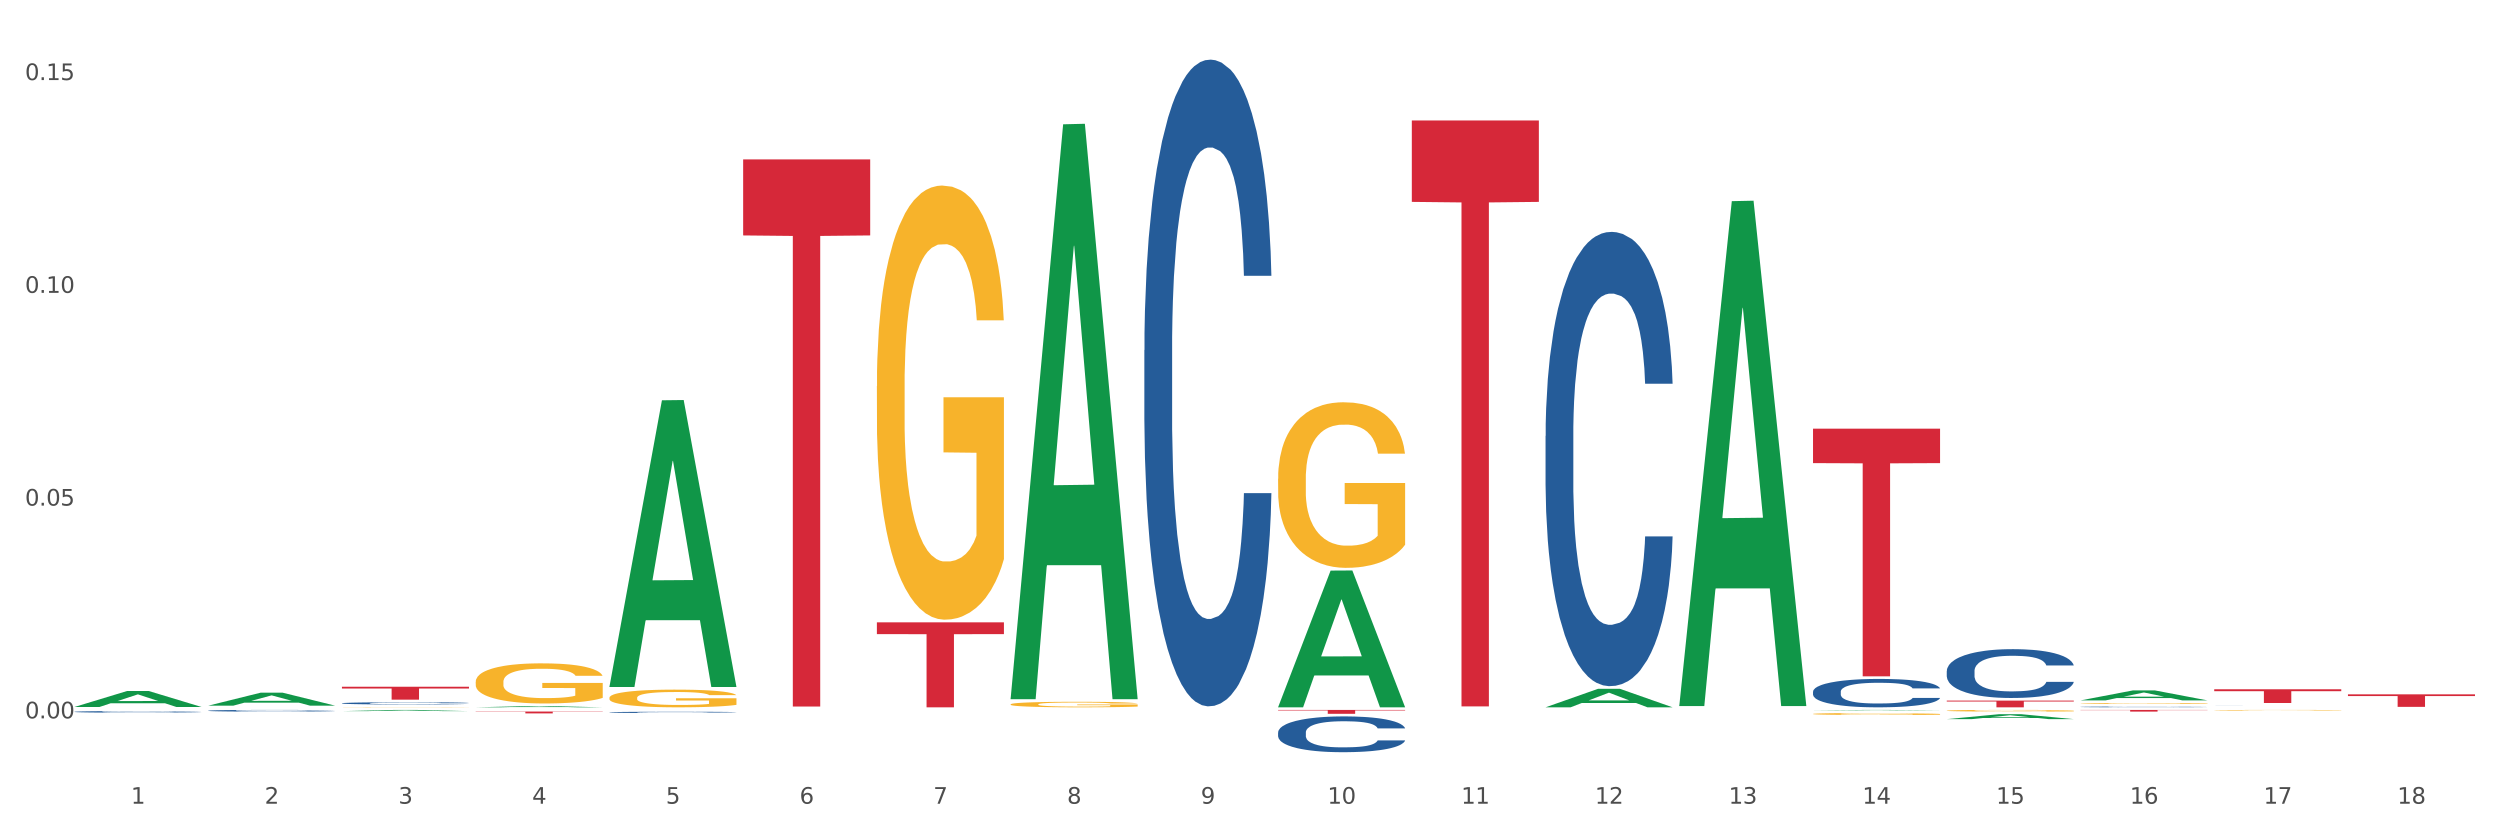<?xml version="1.0" encoding="utf-8" standalone="no"?>
<!DOCTYPE svg PUBLIC "-//W3C//DTD SVG 1.1//EN"
  "http://www.w3.org/Graphics/SVG/1.1/DTD/svg11.dtd">
<svg xmlns:xlink="http://www.w3.org/1999/xlink" width="1080pt" height="360pt" viewBox="0 0 1080 360" xmlns="http://www.w3.org/2000/svg" version="1.1">
 <rect x="0" y="0" width="1080" height="360" fill="#333333" stroke="none"/>
 <defs>
  <style type="text/css">*{stroke-linejoin: round; stroke-linecap: butt}</style>
 </defs>
 <g id="figure_1">
  <g id="patch_1">
   <path d="M 0 360 
L 1080 360 
L 1080 0 
L 0 0 
z
" style="fill: #ffffff; stroke: #ffffff; stroke-linejoin: miter"/>
  </g>
  <g id="axes_1">
   <g id="matplotlib.axis_1">
    <g id="xtick_1">
     <g id="text_1">
      <!-- 1 -->
      <g style="fill: #4d4d4d" transform="translate(56.563 347.204) scale(0.096 -0.096)">
       <defs>
        <path id="DejaVuSans-31" d="M 794 531 
L 1825 531 
L 1825 4091 
L 703 3866 
L 703 4441 
L 1819 4666 
L 2450 4666 
L 2450 531 
L 3481 531 
L 3481 0 
L 794 0 
L 794 531 
z
" transform="scale(0.016)"/>
       </defs>
       <use xlink:href="#DejaVuSans-31"/>
      </g>
     </g>
    </g>
    <g id="xtick_2">
     <g id="text_2">
      <!-- 2 -->
      <g style="fill: #4d4d4d" transform="translate(114.336 347.204) scale(0.096 -0.096)">
       <defs>
        <path id="DejaVuSans-32" d="M 1228 531 
L 3431 531 
L 3431 0 
L 469 0 
L 469 531 
Q 828 903 1448 1529 
Q 2069 2156 2228 2338 
Q 2531 2678 2651 2914 
Q 2772 3150 2772 3378 
Q 2772 3750 2511 3984 
Q 2250 4219 1831 4219 
Q 1534 4219 1204 4116 
Q 875 4013 500 3803 
L 500 4441 
Q 881 4594 1212 4672 
Q 1544 4750 1819 4750 
Q 2544 4750 2975 4387 
Q 3406 4025 3406 3419 
Q 3406 3131 3298 2873 
Q 3191 2616 2906 2266 
Q 2828 2175 2409 1742 
Q 1991 1309 1228 531 
z
" transform="scale(0.016)"/>
       </defs>
       <use xlink:href="#DejaVuSans-32"/>
      </g>
     </g>
    </g>
    <g id="xtick_3">
     <g id="text_3">
      <!-- 3 -->
      <g style="fill: #4d4d4d" transform="translate(172.109 347.204) scale(0.096 -0.096)">
       <defs>
        <path id="DejaVuSans-33" d="M 2597 2516 
Q 3050 2419 3304 2112 
Q 3559 1806 3559 1356 
Q 3559 666 3084 287 
Q 2609 -91 1734 -91 
Q 1441 -91 1130 -33 
Q 819 25 488 141 
L 488 750 
Q 750 597 1062 519 
Q 1375 441 1716 441 
Q 2309 441 2620 675 
Q 2931 909 2931 1356 
Q 2931 1769 2642 2001 
Q 2353 2234 1838 2234 
L 1294 2234 
L 1294 2753 
L 1863 2753 
Q 2328 2753 2575 2939 
Q 2822 3125 2822 3475 
Q 2822 3834 2567 4026 
Q 2313 4219 1838 4219 
Q 1578 4219 1281 4162 
Q 984 4106 628 3988 
L 628 4550 
Q 988 4650 1302 4700 
Q 1616 4750 1894 4750 
Q 2613 4750 3031 4423 
Q 3450 4097 3450 3541 
Q 3450 3153 3228 2886 
Q 3006 2619 2597 2516 
z
" transform="scale(0.016)"/>
       </defs>
       <use xlink:href="#DejaVuSans-33"/>
      </g>
     </g>
    </g>
    <g id="xtick_4">
     <g id="text_4">
      <!-- 4 -->
      <g style="fill: #4d4d4d" transform="translate(229.882 347.204) scale(0.096 -0.096)">
       <defs>
        <path id="DejaVuSans-34" d="M 2419 4116 
L 825 1625 
L 2419 1625 
L 2419 4116 
z
M 2253 4666 
L 3047 4666 
L 3047 1625 
L 3713 1625 
L 3713 1100 
L 3047 1100 
L 3047 0 
L 2419 0 
L 2419 1100 
L 313 1100 
L 313 1709 
L 2253 4666 
z
" transform="scale(0.016)"/>
       </defs>
       <use xlink:href="#DejaVuSans-34"/>
      </g>
     </g>
    </g>
    <g id="xtick_5">
     <g id="text_5">
      <!-- 5 -->
      <g style="fill: #4d4d4d" transform="translate(287.655 347.204) scale(0.096 -0.096)">
       <defs>
        <path id="DejaVuSans-35" d="M 691 4666 
L 3169 4666 
L 3169 4134 
L 1269 4134 
L 1269 2991 
Q 1406 3038 1543 3061 
Q 1681 3084 1819 3084 
Q 2600 3084 3056 2656 
Q 3513 2228 3513 1497 
Q 3513 744 3044 326 
Q 2575 -91 1722 -91 
Q 1428 -91 1123 -41 
Q 819 9 494 109 
L 494 744 
Q 775 591 1075 516 
Q 1375 441 1709 441 
Q 2250 441 2565 725 
Q 2881 1009 2881 1497 
Q 2881 1984 2565 2268 
Q 2250 2553 1709 2553 
Q 1456 2553 1204 2497 
Q 953 2441 691 2322 
L 691 4666 
z
" transform="scale(0.016)"/>
       </defs>
       <use xlink:href="#DejaVuSans-35"/>
      </g>
     </g>
    </g>
    <g id="xtick_6">
     <g id="text_6">
      <!-- 6 -->
      <g style="fill: #4d4d4d" transform="translate(345.428 347.204) scale(0.096 -0.096)">
       <defs>
        <path id="DejaVuSans-36" d="M 2113 2584 
Q 1688 2584 1439 2293 
Q 1191 2003 1191 1497 
Q 1191 994 1439 701 
Q 1688 409 2113 409 
Q 2538 409 2786 701 
Q 3034 994 3034 1497 
Q 3034 2003 2786 2293 
Q 2538 2584 2113 2584 
z
M 3366 4563 
L 3366 3988 
Q 3128 4100 2886 4159 
Q 2644 4219 2406 4219 
Q 1781 4219 1451 3797 
Q 1122 3375 1075 2522 
Q 1259 2794 1537 2939 
Q 1816 3084 2150 3084 
Q 2853 3084 3261 2657 
Q 3669 2231 3669 1497 
Q 3669 778 3244 343 
Q 2819 -91 2113 -91 
Q 1303 -91 875 529 
Q 447 1150 447 2328 
Q 447 3434 972 4092 
Q 1497 4750 2381 4750 
Q 2619 4750 2861 4703 
Q 3103 4656 3366 4563 
z
" transform="scale(0.016)"/>
       </defs>
       <use xlink:href="#DejaVuSans-36"/>
      </g>
     </g>
    </g>
    <g id="xtick_7">
     <g id="text_7">
      <!-- 7 -->
      <g style="fill: #4d4d4d" transform="translate(403.201 347.204) scale(0.096 -0.096)">
       <defs>
        <path id="DejaVuSans-37" d="M 525 4666 
L 3525 4666 
L 3525 4397 
L 1831 0 
L 1172 0 
L 2766 4134 
L 525 4134 
L 525 4666 
z
" transform="scale(0.016)"/>
       </defs>
       <use xlink:href="#DejaVuSans-37"/>
      </g>
     </g>
    </g>
    <g id="xtick_8">
     <g id="text_8">
      <!-- 8 -->
      <g style="fill: #4d4d4d" transform="translate(460.974 347.204) scale(0.096 -0.096)">
       <defs>
        <path id="DejaVuSans-38" d="M 2034 2216 
Q 1584 2216 1326 1975 
Q 1069 1734 1069 1313 
Q 1069 891 1326 650 
Q 1584 409 2034 409 
Q 2484 409 2743 651 
Q 3003 894 3003 1313 
Q 3003 1734 2745 1975 
Q 2488 2216 2034 2216 
z
M 1403 2484 
Q 997 2584 770 2862 
Q 544 3141 544 3541 
Q 544 4100 942 4425 
Q 1341 4750 2034 4750 
Q 2731 4750 3128 4425 
Q 3525 4100 3525 3541 
Q 3525 3141 3298 2862 
Q 3072 2584 2669 2484 
Q 3125 2378 3379 2068 
Q 3634 1759 3634 1313 
Q 3634 634 3220 271 
Q 2806 -91 2034 -91 
Q 1263 -91 848 271 
Q 434 634 434 1313 
Q 434 1759 690 2068 
Q 947 2378 1403 2484 
z
M 1172 3481 
Q 1172 3119 1398 2916 
Q 1625 2713 2034 2713 
Q 2441 2713 2670 2916 
Q 2900 3119 2900 3481 
Q 2900 3844 2670 4047 
Q 2441 4250 2034 4250 
Q 1625 4250 1398 4047 
Q 1172 3844 1172 3481 
z
" transform="scale(0.016)"/>
       </defs>
       <use xlink:href="#DejaVuSans-38"/>
      </g>
     </g>
    </g>
    <g id="xtick_9">
     <g id="text_9">
      <!-- 9 -->
      <g style="fill: #4d4d4d" transform="translate(518.747 347.204) scale(0.096 -0.096)">
       <defs>
        <path id="DejaVuSans-39" d="M 703 97 
L 703 672 
Q 941 559 1184 500 
Q 1428 441 1663 441 
Q 2288 441 2617 861 
Q 2947 1281 2994 2138 
Q 2813 1869 2534 1725 
Q 2256 1581 1919 1581 
Q 1219 1581 811 2004 
Q 403 2428 403 3163 
Q 403 3881 828 4315 
Q 1253 4750 1959 4750 
Q 2769 4750 3195 4129 
Q 3622 3509 3622 2328 
Q 3622 1225 3098 567 
Q 2575 -91 1691 -91 
Q 1453 -91 1209 -44 
Q 966 3 703 97 
z
M 1959 2075 
Q 2384 2075 2632 2365 
Q 2881 2656 2881 3163 
Q 2881 3666 2632 3958 
Q 2384 4250 1959 4250 
Q 1534 4250 1286 3958 
Q 1038 3666 1038 3163 
Q 1038 2656 1286 2365 
Q 1534 2075 1959 2075 
z
" transform="scale(0.016)"/>
       </defs>
       <use xlink:href="#DejaVuSans-39"/>
      </g>
     </g>
    </g>
    <g id="xtick_10">
     <g id="text_10">
      <!-- 10 -->
      <g style="fill: #4d4d4d" transform="translate(573.466 347.204) scale(0.096 -0.096)">
       <defs>
        <path id="DejaVuSans-30" d="M 2034 4250 
Q 1547 4250 1301 3770 
Q 1056 3291 1056 2328 
Q 1056 1369 1301 889 
Q 1547 409 2034 409 
Q 2525 409 2770 889 
Q 3016 1369 3016 2328 
Q 3016 3291 2770 3770 
Q 2525 4250 2034 4250 
z
M 2034 4750 
Q 2819 4750 3233 4129 
Q 3647 3509 3647 2328 
Q 3647 1150 3233 529 
Q 2819 -91 2034 -91 
Q 1250 -91 836 529 
Q 422 1150 422 2328 
Q 422 3509 836 4129 
Q 1250 4750 2034 4750 
z
" transform="scale(0.016)"/>
       </defs>
       <use xlink:href="#DejaVuSans-31"/>
       <use xlink:href="#DejaVuSans-30" transform="translate(63.623 0)"/>
      </g>
     </g>
    </g>
    <g id="xtick_11">
     <g id="text_11">
      <!-- 11 -->
      <g style="fill: #4d4d4d" transform="translate(631.239 347.204) scale(0.096 -0.096)">
       <use xlink:href="#DejaVuSans-31"/>
       <use xlink:href="#DejaVuSans-31" transform="translate(63.623 0)"/>
      </g>
     </g>
    </g>
    <g id="xtick_12">
     <g id="text_12">
      <!-- 12 -->
      <g style="fill: #4d4d4d" transform="translate(689.012 347.204) scale(0.096 -0.096)">
       <use xlink:href="#DejaVuSans-31"/>
       <use xlink:href="#DejaVuSans-32" transform="translate(63.623 0)"/>
      </g>
     </g>
    </g>
    <g id="xtick_13">
     <g id="text_13">
      <!-- 13 -->
      <g style="fill: #4d4d4d" transform="translate(746.785 347.204) scale(0.096 -0.096)">
       <use xlink:href="#DejaVuSans-31"/>
       <use xlink:href="#DejaVuSans-33" transform="translate(63.623 0)"/>
      </g>
     </g>
    </g>
    <g id="xtick_14">
     <g id="text_14">
      <!-- 14 -->
      <g style="fill: #4d4d4d" transform="translate(804.558 347.204) scale(0.096 -0.096)">
       <use xlink:href="#DejaVuSans-31"/>
       <use xlink:href="#DejaVuSans-34" transform="translate(63.623 0)"/>
      </g>
     </g>
    </g>
    <g id="xtick_15">
     <g id="text_15">
      <!-- 15 -->
      <g style="fill: #4d4d4d" transform="translate(862.331 347.204) scale(0.096 -0.096)">
       <use xlink:href="#DejaVuSans-31"/>
       <use xlink:href="#DejaVuSans-35" transform="translate(63.623 0)"/>
      </g>
     </g>
    </g>
    <g id="xtick_16">
     <g id="text_16">
      <!-- 16 -->
      <g style="fill: #4d4d4d" transform="translate(920.104 347.204) scale(0.096 -0.096)">
       <use xlink:href="#DejaVuSans-31"/>
       <use xlink:href="#DejaVuSans-36" transform="translate(63.623 0)"/>
      </g>
     </g>
    </g>
    <g id="xtick_17">
     <g id="text_17">
      <!-- 17 -->
      <g style="fill: #4d4d4d" transform="translate(977.877 347.204) scale(0.096 -0.096)">
       <use xlink:href="#DejaVuSans-31"/>
       <use xlink:href="#DejaVuSans-37" transform="translate(63.623 0)"/>
      </g>
     </g>
    </g>
    <g id="xtick_18">
     <g id="text_18">
      <!-- 18 -->
      <g style="fill: #4d4d4d" transform="translate(1035.65 347.204) scale(0.096 -0.096)">
       <use xlink:href="#DejaVuSans-31"/>
       <use xlink:href="#DejaVuSans-38" transform="translate(63.623 0)"/>
      </g>
     </g>
    </g>
    <g id="xtick_19"/>
    <g id="xtick_20"/>
    <g id="xtick_21"/>
    <g id="xtick_22"/>
    <g id="xtick_23"/>
    <g id="xtick_24"/>
    <g id="xtick_25"/>
    <g id="xtick_26"/>
    <g id="xtick_27"/>
    <g id="xtick_28"/>
    <g id="xtick_29"/>
    <g id="xtick_30"/>
    <g id="xtick_31"/>
    <g id="xtick_32"/>
    <g id="xtick_33"/>
    <g id="xtick_34"/>
    <g id="xtick_35"/>
   </g>
   <g id="matplotlib.axis_2">
    <g id="ytick_1">
     <g id="text_19">
      <!-- 0.00 -->
      <g style="fill: #4d4d4d" transform="translate(10.8 310.336) scale(0.096 -0.096)">
       <defs>
        <path id="DejaVuSans-2e" d="M 684 794 
L 1344 794 
L 1344 0 
L 684 0 
L 684 794 
z
" transform="scale(0.016)"/>
       </defs>
       <use xlink:href="#DejaVuSans-30"/>
       <use xlink:href="#DejaVuSans-2e" transform="translate(63.623 0)"/>
       <use xlink:href="#DejaVuSans-30" transform="translate(95.41 0)"/>
       <use xlink:href="#DejaVuSans-30" transform="translate(159.033 0)"/>
      </g>
     </g>
    </g>
    <g id="ytick_2">
     <g id="text_20">
      <!-- 0.05 -->
      <g style="fill: #4d4d4d" transform="translate(10.8 218.422) scale(0.096 -0.096)">
       <use xlink:href="#DejaVuSans-30"/>
       <use xlink:href="#DejaVuSans-2e" transform="translate(63.623 0)"/>
       <use xlink:href="#DejaVuSans-30" transform="translate(95.41 0)"/>
       <use xlink:href="#DejaVuSans-35" transform="translate(159.033 0)"/>
      </g>
     </g>
    </g>
    <g id="ytick_3">
     <g id="text_21">
      <!-- 0.10 -->
      <g style="fill: #4d4d4d" transform="translate(10.8 126.509) scale(0.096 -0.096)">
       <use xlink:href="#DejaVuSans-30"/>
       <use xlink:href="#DejaVuSans-2e" transform="translate(63.623 0)"/>
       <use xlink:href="#DejaVuSans-31" transform="translate(95.41 0)"/>
       <use xlink:href="#DejaVuSans-30" transform="translate(159.033 0)"/>
      </g>
     </g>
    </g>
    <g id="ytick_4">
     <g id="text_22">
      <!-- 0.15 -->
      <g style="fill: #4d4d4d" transform="translate(10.8 34.595) scale(0.096 -0.096)">
       <use xlink:href="#DejaVuSans-30"/>
       <use xlink:href="#DejaVuSans-2e" transform="translate(63.623 0)"/>
       <use xlink:href="#DejaVuSans-31" transform="translate(95.41 0)"/>
       <use xlink:href="#DejaVuSans-35" transform="translate(159.033 0)"/>
      </g>
     </g>
    </g>
    <g id="ytick_5"/>
    <g id="ytick_6"/>
    <g id="ytick_7"/>
   </g>
   <g id="PolyCollection_1">
    <path d="M 321.04 68.859 
L 375.924 68.859 
L 375.924 101.704 
L 354.335 101.926 
L 354.335 305.211 
L 342.499 305.211 
L 342.499 101.926 
L 321.04 101.704 
L 321.04 69.081 
L 321.04 68.859 
z
" clip-path="url(#p90165cca7b)" style="fill: #d62839"/>
    <path d="M 378.813 268.834 
L 433.697 268.834 
L 433.697 273.939 
L 412.108 273.973 
L 412.108 305.565 
L 400.272 305.565 
L 400.272 273.973 
L 378.813 273.939 
L 378.813 268.869 
L 378.813 268.834 
z
" clip-path="url(#p90165cca7b)" style="fill: #d62839"/>
    <path d="M 609.905 52.034 
L 664.789 52.034 
L 664.789 87.212 
L 643.2 87.449 
L 643.2 305.168 
L 631.364 305.168 
L 631.364 87.449 
L 609.905 87.212 
L 609.905 52.272 
L 609.905 52.034 
z
" clip-path="url(#p90165cca7b)" style="fill: #d62839"/>
    <path d="M 552.132 306.689 
L 607.016 306.689 
L 607.016 306.922 
L 585.427 306.923 
L 585.427 308.365 
L 573.591 308.365 
L 573.591 306.923 
L 552.132 306.922 
L 552.132 306.69 
L 552.132 306.689 
z
" clip-path="url(#p90165cca7b)" style="fill: #d62839"/>
    <path d="M 147.721 296.656 
L 202.605 296.656 
L 202.605 297.433 
L 181.016 297.439 
L 181.016 302.25 
L 169.18 302.25 
L 169.18 297.439 
L 147.721 297.433 
L 147.721 296.661 
L 147.721 296.656 
z
" clip-path="url(#p90165cca7b)" style="fill: #d62839"/>
    <path d="M 205.494 307.397 
L 260.378 307.397 
L 260.378 307.507 
L 238.789 307.508 
L 238.789 308.188 
L 226.953 308.188 
L 226.953 307.508 
L 205.494 307.507 
L 205.494 307.398 
L 205.494 307.397 
z
" clip-path="url(#p90165cca7b)" style="fill: #d62839"/>
    <path d="M 436.586 301.581 
L 436.642 301.348 
L 459.275 53.7 
L 468.668 53.467 
L 491.47 302.048 
L 480.606 302.048 
L 475.684 244.162 
L 452.316 244.162 
L 452.146 245.096 
L 447.393 302.048 
L 436.586 302.048 
L 436.586 301.581 
L 455.258 209.618 
L 472.742 209.384 
L 464.085 106.451 
L 463.971 105.984 
L 463.858 106.684 
L 455.201 209.384 
L 455.258 209.618 
L 436.586 301.581 
z
" clip-path="url(#p90165cca7b)" style="fill: #109648"/>
    <path d="M 263.267 296.564 
L 263.324 296.447 
L 285.956 172.924 
L 295.349 172.808 
L 318.151 296.797 
L 307.288 296.797 
L 302.365 267.924 
L 278.997 267.924 
L 278.827 268.39 
L 274.074 296.797 
L 263.267 296.797 
L 263.267 296.564 
L 281.939 250.694 
L 299.423 250.577 
L 290.766 199.236 
L 290.653 199.003 
L 290.539 199.352 
L 281.882 250.577 
L 281.939 250.694 
L 263.267 296.564 
z
" clip-path="url(#p90165cca7b)" style="fill: #109648"/>
    <path d="M 956.543 297.777 
L 1011.427 297.777 
L 1011.427 298.6 
L 989.837 298.605 
L 989.837 303.697 
L 978.002 303.697 
L 978.002 298.605 
L 956.543 298.6 
L 956.543 297.783 
L 956.543 297.777 
z
" clip-path="url(#p90165cca7b)" style="fill: #d62839"/>
    <path d="M 552.132 305.454 
L 552.188 305.398 
L 574.821 246.495 
L 584.214 246.439 
L 607.016 305.565 
L 596.152 305.565 
L 591.23 291.797 
L 567.862 291.797 
L 567.692 292.019 
L 562.939 305.565 
L 552.132 305.565 
L 552.132 305.454 
L 570.804 283.58 
L 588.288 283.525 
L 579.631 259.041 
L 579.517 258.93 
L 579.404 259.097 
L 570.747 283.525 
L 570.804 283.58 
L 552.132 305.454 
z
" clip-path="url(#p90165cca7b)" style="fill: #109648"/>
    <path d="M 783.224 308.417 
L 783.289 308.416 
L 783.289 308.389 
L 783.418 308.365 
L 784.066 308.308 
L 785.038 308.262 
L 785.751 308.237 
L 786.464 308.216 
L 787.306 308.196 
L 788.343 308.175 
L 790.222 308.144 
L 791.388 308.128 
L 792.814 308.111 
L 795.406 308.087 
L 797.285 308.073 
L 799.229 308.062 
L 802.404 308.048 
L 804.478 308.042 
L 806.681 308.038 
L 809.338 308.035 
L 811.346 308.034 
L 815.753 308.036 
L 819.511 308.043 
L 821.325 308.048 
L 823.658 308.057 
L 824.889 308.063 
L 826.898 308.076 
L 828.971 308.091 
L 830.397 308.105 
L 832.535 308.131 
L 834.155 308.156 
L 835.646 308.188 
L 836.423 308.21 
L 837.007 308.231 
L 837.525 308.254 
L 838.043 308.291 
L 826.38 308.291 
L 825.926 308.265 
L 825.213 308.24 
L 824.176 308.215 
L 823.269 308.2 
L 821.714 308.181 
L 820.288 308.169 
L 818.798 308.16 
L 816.984 308.153 
L 815.558 308.149 
L 813.549 308.146 
L 809.597 308.147 
L 806.94 308.153 
L 805.126 308.16 
L 803.959 308.167 
L 802.922 308.175 
L 801.756 308.185 
L 800.395 308.201 
L 799.423 308.215 
L 798.451 308.234 
L 797.674 308.252 
L 796.961 308.273 
L 796.378 308.296 
L 795.924 308.319 
L 795.535 308.348 
L 795.211 308.395 
L 795.211 308.499 
L 795.341 308.522 
L 795.665 308.553 
L 796.054 308.577 
L 796.702 308.605 
L 797.285 308.624 
L 798.387 308.651 
L 799.618 308.674 
L 800.59 308.688 
L 801.562 308.7 
L 803.246 308.717 
L 805.126 308.73 
L 806.746 308.739 
L 808.949 308.746 
L 810.439 308.749 
L 811.735 308.751 
L 814.91 308.751 
L 817.178 308.749 
L 819.705 308.743 
L 821.649 308.736 
L 823.269 308.728 
L 825.084 308.715 
L 826.25 308.702 
L 826.25 308.544 
L 811.994 308.543 
L 811.994 308.438 
L 838.108 308.438 
L 838.108 308.746 
L 837.007 308.762 
L 835.775 308.777 
L 834.479 308.789 
L 832.535 308.805 
L 830.203 308.82 
L 828.129 308.831 
L 825.926 308.84 
L 823.334 308.848 
L 819.964 308.856 
L 817.891 308.859 
L 815.299 308.861 
L 812.253 308.862 
L 809.597 308.861 
L 807.005 308.857 
L 804.283 308.85 
L 801.627 308.84 
L 799.618 308.83 
L 797.609 308.818 
L 795.471 308.802 
L 793.786 308.787 
L 792.49 308.774 
L 791.064 308.756 
L 789.509 308.733 
L 788.343 308.713 
L 787.306 308.692 
L 786.204 308.665 
L 785.427 308.641 
L 784.649 308.612 
L 784.196 308.59 
L 783.677 308.556 
L 783.289 308.508 
L 783.224 308.417 
z
" clip-path="url(#p90165cca7b)" style="fill: #f7b32b"/>
    <path d="M 840.997 307.018 
L 841.062 307.018 
L 841.062 306.994 
L 841.191 306.974 
L 841.839 306.925 
L 842.811 306.885 
L 843.524 306.863 
L 844.237 306.846 
L 845.079 306.828 
L 846.116 306.81 
L 847.995 306.783 
L 849.161 306.769 
L 850.587 306.755 
L 853.179 306.734 
L 855.058 306.723 
L 857.002 306.713 
L 860.177 306.701 
L 862.251 306.696 
L 864.454 306.692 
L 867.111 306.689 
L 869.119 306.689 
L 873.526 306.691 
L 877.284 306.697 
L 879.098 306.701 
L 881.431 306.709 
L 882.662 306.714 
L 884.671 306.725 
L 886.744 306.738 
L 888.17 306.75 
L 890.308 306.772 
L 891.928 306.794 
L 893.419 306.822 
L 894.196 306.84 
L 894.779 306.858 
L 895.298 306.878 
L 895.816 306.91 
L 884.153 306.91 
L 883.699 306.887 
L 882.986 306.866 
L 881.949 306.845 
L 881.042 306.832 
L 879.487 306.816 
L 878.061 306.805 
L 876.571 306.797 
L 874.757 306.791 
L 873.331 306.788 
L 871.322 306.785 
L 867.37 306.786 
L 864.713 306.791 
L 862.899 306.797 
L 861.732 306.803 
L 860.695 306.81 
L 859.529 306.819 
L 858.168 306.833 
L 857.196 306.845 
L 856.224 306.861 
L 855.447 306.876 
L 854.734 306.894 
L 854.151 306.914 
L 853.697 306.934 
L 853.308 306.959 
L 852.984 307 
L 852.984 307.089 
L 853.114 307.109 
L 853.438 307.136 
L 853.827 307.156 
L 854.475 307.18 
L 855.058 307.197 
L 856.16 307.22 
L 857.391 307.24 
L 858.363 307.252 
L 859.335 307.262 
L 861.019 307.277 
L 862.899 307.288 
L 864.519 307.296 
L 866.722 307.302 
L 868.212 307.305 
L 869.508 307.306 
L 872.683 307.306 
L 874.951 307.304 
L 877.478 307.299 
L 879.422 307.294 
L 881.042 307.286 
L 882.857 307.275 
L 884.023 307.264 
L 884.023 307.128 
L 869.767 307.127 
L 869.767 307.036 
L 895.881 307.036 
L 895.881 307.302 
L 894.779 307.316 
L 893.548 307.328 
L 892.252 307.339 
L 890.308 307.353 
L 887.976 307.366 
L 885.902 307.375 
L 883.699 307.383 
L 881.107 307.39 
L 877.737 307.396 
L 875.664 307.399 
L 873.072 307.401 
L 870.026 307.402 
L 867.37 307.4 
L 864.778 307.397 
L 862.056 307.391 
L 859.4 307.383 
L 857.391 307.374 
L 855.382 307.364 
L 853.244 307.35 
L 851.559 307.337 
L 850.263 307.326 
L 848.837 307.311 
L 847.282 307.291 
L 846.116 307.273 
L 845.079 307.255 
L 843.977 307.232 
L 843.2 307.212 
L 842.422 307.186 
L 841.969 307.167 
L 841.45 307.138 
L 841.062 307.097 
L 840.997 307.018 
z
" clip-path="url(#p90165cca7b)" style="fill: #f7b32b"/>
    <path d="M 205.494 305.564 
L 205.551 305.563 
L 228.183 305.026 
L 237.576 305.025 
L 260.378 305.565 
L 249.515 305.565 
L 244.592 305.439 
L 221.224 305.439 
L 221.054 305.441 
L 216.301 305.565 
L 205.494 305.565 
L 205.494 305.564 
L 224.166 305.364 
L 241.65 305.364 
L 232.993 305.14 
L 232.88 305.139 
L 232.766 305.141 
L 224.109 305.364 
L 224.166 305.364 
L 205.494 305.564 
z
" clip-path="url(#p90165cca7b)" style="fill: #109648"/>
    <path d="M 147.721 307.214 
L 147.778 307.213 
L 170.41 306.689 
L 179.803 306.689 
L 202.605 307.215 
L 191.742 307.215 
L 186.819 307.092 
L 163.451 307.092 
L 163.281 307.094 
L 158.528 307.215 
L 147.721 307.215 
L 147.721 307.214 
L 166.393 307.019 
L 183.877 307.019 
L 175.22 306.801 
L 175.107 306.8 
L 174.993 306.801 
L 166.336 307.019 
L 166.393 307.019 
L 147.721 307.214 
z
" clip-path="url(#p90165cca7b)" style="fill: #109648"/>
    <path d="M 89.948 304.845 
L 90.005 304.839 
L 112.637 299.228 
L 122.03 299.223 
L 144.832 304.855 
L 133.969 304.855 
L 129.046 303.544 
L 105.678 303.544 
L 105.508 303.565 
L 100.755 304.855 
L 89.948 304.855 
L 89.948 304.845 
L 108.62 302.761 
L 126.104 302.755 
L 117.447 300.423 
L 117.334 300.413 
L 117.22 300.428 
L 108.563 302.755 
L 108.62 302.761 
L 89.948 304.845 
z
" clip-path="url(#p90165cca7b)" style="fill: #109648"/>
    <path d="M 32.175 305.402 
L 32.232 305.396 
L 54.864 298.523 
L 64.257 298.516 
L 87.059 305.415 
L 76.196 305.415 
L 71.273 303.809 
L 47.905 303.809 
L 47.735 303.835 
L 42.982 305.415 
L 32.175 305.415 
L 32.175 305.402 
L 50.847 302.85 
L 68.331 302.844 
L 59.674 299.987 
L 59.561 299.974 
L 59.447 299.993 
L 50.79 302.844 
L 50.847 302.85 
L 32.175 305.402 
z
" clip-path="url(#p90165cca7b)" style="fill: #109648"/>
    <path d="M 667.678 305.55 
L 667.734 305.542 
L 690.367 297.56 
L 699.76 297.552 
L 722.562 305.565 
L 711.698 305.565 
L 706.776 303.699 
L 683.408 303.699 
L 683.238 303.729 
L 678.485 305.565 
L 667.678 305.565 
L 667.678 305.55 
L 686.35 302.586 
L 703.834 302.578 
L 695.177 299.26 
L 695.063 299.245 
L 694.95 299.268 
L 686.293 302.578 
L 686.35 302.586 
L 667.678 305.55 
z
" clip-path="url(#p90165cca7b)" style="fill: #109648"/>
    <path d="M 725.451 304.62 
L 725.507 304.415 
L 748.14 86.902 
L 757.533 86.697 
L 780.335 305.03 
L 769.471 305.03 
L 764.549 254.188 
L 741.181 254.188 
L 741.011 255.008 
L 736.258 305.03 
L 725.451 305.03 
L 725.451 304.62 
L 744.123 223.847 
L 761.607 223.642 
L 752.95 133.234 
L 752.836 132.823 
L 752.723 133.439 
L 744.066 223.642 
L 744.123 223.847 
L 725.451 304.62 
z
" clip-path="url(#p90165cca7b)" style="fill: #109648"/>
    <path d="M 436.586 304.278 
L 436.651 304.275 
L 436.651 304.197 
L 436.78 304.129 
L 437.428 303.965 
L 438.4 303.829 
L 439.113 303.757 
L 439.826 303.698 
L 440.668 303.639 
L 441.705 303.578 
L 443.584 303.488 
L 444.75 303.443 
L 446.176 303.394 
L 448.768 303.324 
L 450.647 303.285 
L 452.591 303.252 
L 455.766 303.213 
L 457.84 303.196 
L 460.043 303.182 
L 462.7 303.174 
L 464.708 303.171 
L 469.115 303.178 
L 472.873 303.198 
L 474.687 303.213 
L 477.02 303.239 
L 478.251 303.257 
L 480.26 303.292 
L 482.334 303.338 
L 483.759 303.377 
L 485.898 303.451 
L 487.517 303.526 
L 489.008 303.617 
L 489.785 303.681 
L 490.369 303.74 
L 490.887 303.808 
L 491.405 303.915 
L 479.742 303.915 
L 479.288 303.838 
L 478.575 303.766 
L 477.539 303.696 
L 476.631 303.652 
L 475.076 303.598 
L 473.651 303.563 
L 472.16 303.537 
L 470.346 303.515 
L 468.92 303.504 
L 466.912 303.495 
L 462.959 303.497 
L 460.302 303.515 
L 458.488 303.537 
L 457.321 303.556 
L 456.285 303.578 
L 455.118 303.609 
L 453.757 303.655 
L 452.785 303.696 
L 451.814 303.749 
L 451.036 303.801 
L 450.323 303.862 
L 449.74 303.928 
L 449.286 303.996 
L 448.898 304.079 
L 448.574 304.216 
L 448.574 304.516 
L 448.703 304.584 
L 449.027 304.673 
L 449.416 304.741 
L 450.064 304.822 
L 450.647 304.876 
L 451.749 304.955 
L 452.98 305.021 
L 453.952 305.062 
L 454.924 305.097 
L 456.609 305.145 
L 458.488 305.185 
L 460.108 305.209 
L 462.311 305.231 
L 463.801 305.239 
L 465.097 305.244 
L 468.272 305.244 
L 470.54 305.237 
L 473.067 305.222 
L 475.011 305.202 
L 476.631 305.178 
L 478.446 305.139 
L 479.612 305.102 
L 479.612 304.645 
L 465.356 304.643 
L 465.356 304.339 
L 491.47 304.339 
L 491.47 305.231 
L 490.369 305.276 
L 489.137 305.318 
L 487.841 305.355 
L 485.898 305.401 
L 483.565 305.445 
L 481.491 305.475 
L 479.288 305.502 
L 476.696 305.526 
L 473.327 305.547 
L 471.253 305.556 
L 468.661 305.563 
L 465.616 305.565 
L 462.959 305.561 
L 460.367 305.55 
L 457.645 305.53 
L 454.989 305.502 
L 452.98 305.473 
L 450.971 305.438 
L 448.833 305.392 
L 447.148 305.349 
L 445.852 305.309 
L 444.426 305.259 
L 442.871 305.193 
L 441.705 305.134 
L 440.668 305.073 
L 439.567 304.994 
L 438.789 304.927 
L 438.011 304.841 
L 437.558 304.778 
L 437.039 304.68 
L 436.651 304.542 
L 436.586 304.278 
z
" clip-path="url(#p90165cca7b)" style="fill: #f7b32b"/>
    <path d="M 552.132 206.834 
L 552.197 206.769 
L 552.197 204.417 
L 552.326 202.392 
L 552.974 197.492 
L 553.946 193.441 
L 554.659 191.285 
L 555.372 189.521 
L 556.214 187.757 
L 557.251 185.928 
L 559.13 183.249 
L 560.296 181.877 
L 561.722 180.44 
L 564.314 178.349 
L 566.193 177.173 
L 568.137 176.193 
L 571.312 175.017 
L 573.386 174.494 
L 575.589 174.102 
L 578.246 173.841 
L 580.254 173.776 
L 584.661 173.972 
L 588.419 174.56 
L 590.233 175.017 
L 592.566 175.801 
L 593.797 176.324 
L 595.806 177.369 
L 597.88 178.741 
L 599.305 179.917 
L 601.443 182.138 
L 603.063 184.36 
L 604.554 187.104 
L 605.331 188.998 
L 605.915 190.762 
L 606.433 192.788 
L 606.951 195.989 
L 595.288 195.989 
L 594.834 193.702 
L 594.121 191.546 
L 593.084 189.456 
L 592.177 188.149 
L 590.622 186.516 
L 589.197 185.47 
L 587.706 184.686 
L 585.892 184.033 
L 584.466 183.706 
L 582.458 183.445 
L 578.505 183.51 
L 575.848 184.033 
L 574.034 184.686 
L 572.867 185.274 
L 571.831 185.928 
L 570.664 186.842 
L 569.303 188.214 
L 568.331 189.456 
L 567.359 191.024 
L 566.582 192.592 
L 565.869 194.421 
L 565.286 196.381 
L 564.832 198.406 
L 564.444 200.889 
L 564.12 205.005 
L 564.12 213.955 
L 564.249 215.981 
L 564.573 218.659 
L 564.962 220.685 
L 565.61 223.102 
L 566.193 224.735 
L 567.295 227.087 
L 568.526 229.047 
L 569.498 230.289 
L 570.47 231.334 
L 572.155 232.771 
L 574.034 233.947 
L 575.654 234.666 
L 577.857 235.319 
L 579.347 235.581 
L 580.643 235.711 
L 583.818 235.711 
L 586.086 235.515 
L 588.613 235.058 
L 590.557 234.47 
L 592.177 233.751 
L 593.992 232.575 
L 595.158 231.465 
L 595.158 217.81 
L 580.902 217.745 
L 580.902 208.663 
L 607.016 208.663 
L 607.016 235.319 
L 605.915 236.691 
L 604.683 237.933 
L 603.387 239.043 
L 601.443 240.415 
L 599.111 241.722 
L 597.037 242.637 
L 594.834 243.421 
L 592.242 244.139 
L 588.873 244.793 
L 586.799 245.054 
L 584.207 245.25 
L 581.162 245.315 
L 578.505 245.185 
L 575.913 244.858 
L 573.191 244.27 
L 570.535 243.421 
L 568.526 242.571 
L 566.517 241.526 
L 564.379 240.154 
L 562.694 238.847 
L 561.398 237.671 
L 559.972 236.169 
L 558.417 234.209 
L 557.251 232.445 
L 556.214 230.615 
L 555.113 228.263 
L 554.335 226.238 
L 553.557 223.69 
L 553.104 221.795 
L 552.585 218.855 
L 552.197 214.739 
L 552.132 206.834 
z
" clip-path="url(#p90165cca7b)" style="fill: #f7b32b"/>
    <path d="M 898.77 303.89 
L 898.835 303.889 
L 898.835 303.876 
L 898.964 303.865 
L 899.612 303.837 
L 900.584 303.814 
L 901.297 303.802 
L 902.01 303.792 
L 902.852 303.782 
L 903.889 303.772 
L 905.768 303.756 
L 906.934 303.749 
L 908.36 303.741 
L 910.952 303.729 
L 912.831 303.722 
L 914.775 303.717 
L 917.95 303.71 
L 920.024 303.707 
L 922.227 303.705 
L 924.884 303.703 
L 926.892 303.703 
L 931.299 303.704 
L 935.057 303.707 
L 936.871 303.71 
L 939.204 303.714 
L 940.435 303.717 
L 942.444 303.723 
L 944.517 303.731 
L 945.943 303.738 
L 948.081 303.75 
L 949.701 303.763 
L 951.192 303.778 
L 951.969 303.789 
L 952.552 303.799 
L 953.071 303.81 
L 953.589 303.828 
L 941.926 303.828 
L 941.472 303.815 
L 940.759 303.803 
L 939.722 303.791 
L 938.815 303.784 
L 937.26 303.775 
L 935.834 303.769 
L 934.344 303.765 
L 932.53 303.761 
L 931.104 303.759 
L 929.095 303.758 
L 925.143 303.758 
L 922.486 303.761 
L 920.672 303.765 
L 919.505 303.768 
L 918.468 303.772 
L 917.302 303.777 
L 915.941 303.784 
L 914.969 303.791 
L 913.997 303.8 
L 913.22 303.809 
L 912.507 303.82 
L 911.924 303.831 
L 911.47 303.842 
L 911.081 303.856 
L 910.757 303.879 
L 910.757 303.93 
L 910.887 303.941 
L 911.211 303.957 
L 911.6 303.968 
L 912.248 303.982 
L 912.831 303.991 
L 913.933 304.004 
L 915.164 304.015 
L 916.136 304.022 
L 917.108 304.028 
L 918.792 304.036 
L 920.672 304.043 
L 922.292 304.047 
L 924.495 304.051 
L 925.985 304.052 
L 927.281 304.053 
L 930.456 304.053 
L 932.724 304.052 
L 935.251 304.049 
L 937.195 304.046 
L 938.815 304.042 
L 940.63 304.035 
L 941.796 304.029 
L 941.796 303.952 
L 927.54 303.951 
L 927.54 303.9 
L 953.654 303.9 
L 953.654 304.051 
L 952.552 304.059 
L 951.321 304.066 
L 950.025 304.072 
L 948.081 304.08 
L 945.749 304.087 
L 943.675 304.092 
L 941.472 304.097 
L 938.88 304.101 
L 935.51 304.104 
L 933.437 304.106 
L 930.845 304.107 
L 927.799 304.107 
L 925.143 304.107 
L 922.551 304.105 
L 919.829 304.101 
L 917.172 304.097 
L 915.164 304.092 
L 913.155 304.086 
L 911.017 304.078 
L 909.332 304.071 
L 908.036 304.064 
L 906.61 304.056 
L 905.055 304.045 
L 903.889 304.035 
L 902.852 304.024 
L 901.75 304.011 
L 900.973 303.999 
L 900.195 303.985 
L 899.742 303.974 
L 899.223 303.958 
L 898.835 303.934 
L 898.77 303.89 
z
" clip-path="url(#p90165cca7b)" style="fill: #f7b32b"/>
    <path d="M 956.543 306.827 
L 956.607 306.827 
L 956.607 306.817 
L 956.737 306.808 
L 957.385 306.788 
L 958.357 306.771 
L 959.07 306.762 
L 959.783 306.755 
L 960.625 306.747 
L 961.662 306.739 
L 963.541 306.728 
L 964.707 306.723 
L 966.133 306.717 
L 968.725 306.708 
L 970.604 306.703 
L 972.548 306.699 
L 975.723 306.694 
L 977.797 306.692 
L 980 306.69 
L 982.656 306.689 
L 984.665 306.689 
L 989.072 306.69 
L 992.83 306.692 
L 994.644 306.694 
L 996.977 306.697 
L 998.208 306.699 
L 1000.217 306.704 
L 1002.29 306.709 
L 1003.716 306.714 
L 1005.854 306.724 
L 1007.474 306.733 
L 1008.965 306.744 
L 1009.742 306.752 
L 1010.325 306.76 
L 1010.844 306.768 
L 1011.362 306.782 
L 999.698 306.782 
L 999.245 306.772 
L 998.532 306.763 
L 997.495 306.754 
L 996.588 306.749 
L 995.033 306.742 
L 993.607 306.738 
L 992.117 306.734 
L 990.303 306.732 
L 988.877 306.73 
L 986.868 306.729 
L 982.916 306.729 
L 980.259 306.732 
L 978.445 306.734 
L 977.278 306.737 
L 976.241 306.739 
L 975.075 306.743 
L 973.714 306.749 
L 972.742 306.754 
L 971.77 306.761 
L 970.993 306.767 
L 970.28 306.775 
L 969.697 306.783 
L 969.243 306.792 
L 968.854 306.802 
L 968.53 306.819 
L 968.53 306.857 
L 968.66 306.865 
L 968.984 306.876 
L 969.373 306.885 
L 970.021 306.895 
L 970.604 306.902 
L 971.706 306.912 
L 972.937 306.92 
L 973.909 306.925 
L 974.881 306.929 
L 976.565 306.935 
L 978.445 306.94 
L 980.065 306.943 
L 982.268 306.946 
L 983.758 306.947 
L 985.054 306.948 
L 988.229 306.948 
L 990.497 306.947 
L 993.024 306.945 
L 994.968 306.942 
L 996.588 306.939 
L 998.403 306.935 
L 999.569 306.93 
L 999.569 306.873 
L 985.313 306.873 
L 985.313 306.835 
L 1011.427 306.835 
L 1011.427 306.946 
L 1010.325 306.952 
L 1009.094 306.957 
L 1007.798 306.962 
L 1005.854 306.967 
L 1003.522 306.973 
L 1001.448 306.977 
L 999.245 306.98 
L 996.653 306.983 
L 993.283 306.986 
L 991.21 306.987 
L 988.618 306.987 
L 985.572 306.988 
L 982.916 306.987 
L 980.324 306.986 
L 977.602 306.983 
L 974.945 306.98 
L 972.937 306.976 
L 970.928 306.972 
L 968.79 306.966 
L 967.105 306.961 
L 965.809 306.956 
L 964.383 306.95 
L 962.828 306.941 
L 961.662 306.934 
L 960.625 306.926 
L 959.523 306.916 
L 958.746 306.908 
L 957.968 306.897 
L 957.515 306.889 
L 956.996 306.877 
L 956.607 306.86 
L 956.543 306.827 
z
" clip-path="url(#p90165cca7b)" style="fill: #f7b32b"/>
    <path d="M 147.721 305.507 
L 147.786 305.507 
L 147.786 305.504 
L 147.915 305.501 
L 148.563 305.494 
L 149.535 305.487 
L 150.248 305.484 
L 150.961 305.482 
L 151.803 305.479 
L 152.84 305.476 
L 154.719 305.472 
L 155.886 305.47 
L 157.311 305.468 
L 159.903 305.465 
L 161.782 305.463 
L 163.726 305.462 
L 166.901 305.46 
L 168.975 305.459 
L 171.178 305.459 
L 173.835 305.458 
L 175.844 305.458 
L 180.25 305.458 
L 184.008 305.459 
L 185.822 305.46 
L 188.155 305.461 
L 189.386 305.462 
L 191.395 305.463 
L 193.469 305.466 
L 194.894 305.467 
L 197.033 305.471 
L 198.653 305.474 
L 200.143 305.478 
L 200.921 305.481 
L 201.504 305.483 
L 202.022 305.486 
L 202.54 305.491 
L 190.877 305.491 
L 190.423 305.488 
L 189.71 305.485 
L 188.674 305.482 
L 187.766 305.48 
L 186.211 305.477 
L 184.786 305.476 
L 183.295 305.474 
L 181.481 305.473 
L 180.055 305.473 
L 178.047 305.473 
L 174.094 305.473 
L 171.437 305.473 
L 169.623 305.474 
L 168.456 305.475 
L 167.42 305.476 
L 166.253 305.478 
L 164.893 305.48 
L 163.921 305.482 
L 162.949 305.484 
L 162.171 305.486 
L 161.458 305.489 
L 160.875 305.492 
L 160.421 305.495 
L 160.033 305.499 
L 159.709 305.505 
L 159.709 305.518 
L 159.838 305.521 
L 160.162 305.525 
L 160.551 305.528 
L 161.199 305.532 
L 161.782 305.534 
L 162.884 305.538 
L 164.115 305.541 
L 165.087 305.543 
L 166.059 305.544 
L 167.744 305.546 
L 169.623 305.548 
L 171.243 305.549 
L 173.446 305.55 
L 174.936 305.55 
L 176.232 305.551 
L 179.407 305.551 
L 181.675 305.55 
L 184.203 305.55 
L 186.146 305.549 
L 187.766 305.548 
L 189.581 305.546 
L 190.747 305.544 
L 190.747 305.524 
L 176.491 305.524 
L 176.491 305.51 
L 202.605 305.51 
L 202.605 305.55 
L 201.504 305.552 
L 200.273 305.554 
L 198.977 305.556 
L 197.033 305.558 
L 194.7 305.56 
L 192.626 305.561 
L 190.423 305.562 
L 187.831 305.563 
L 184.462 305.564 
L 182.388 305.565 
L 179.796 305.565 
L 176.751 305.565 
L 174.094 305.565 
L 171.502 305.564 
L 168.78 305.563 
L 166.124 305.562 
L 164.115 305.561 
L 162.106 305.559 
L 159.968 305.557 
L 158.283 305.555 
L 156.987 305.554 
L 155.562 305.551 
L 154.006 305.548 
L 152.84 305.546 
L 151.803 305.543 
L 150.702 305.539 
L 149.924 305.536 
L 149.147 305.533 
L 148.693 305.53 
L 148.175 305.525 
L 147.786 305.519 
L 147.721 305.507 
z
" clip-path="url(#p90165cca7b)" style="fill: #f7b32b"/>
    <path d="M 205.494 294.576 
L 205.559 294.56 
L 205.559 293.99 
L 205.688 293.499 
L 206.336 292.312 
L 207.308 291.33 
L 208.021 290.808 
L 208.734 290.38 
L 209.576 289.953 
L 210.613 289.509 
L 212.492 288.86 
L 213.659 288.528 
L 215.084 288.179 
L 217.676 287.673 
L 219.555 287.388 
L 221.499 287.15 
L 224.674 286.865 
L 226.748 286.738 
L 228.951 286.643 
L 231.608 286.58 
L 233.616 286.564 
L 238.023 286.612 
L 241.781 286.754 
L 243.595 286.865 
L 245.928 287.055 
L 247.159 287.182 
L 249.168 287.435 
L 251.242 287.768 
L 252.667 288.053 
L 254.806 288.591 
L 256.426 289.129 
L 257.916 289.794 
L 258.694 290.253 
L 259.277 290.681 
L 259.795 291.172 
L 260.313 291.948 
L 248.65 291.948 
L 248.196 291.393 
L 247.483 290.871 
L 246.447 290.364 
L 245.539 290.048 
L 243.984 289.652 
L 242.559 289.398 
L 241.068 289.208 
L 239.254 289.05 
L 237.828 288.971 
L 235.82 288.908 
L 231.867 288.923 
L 229.21 289.05 
L 227.396 289.208 
L 226.229 289.351 
L 225.193 289.509 
L 224.026 289.731 
L 222.666 290.063 
L 221.694 290.364 
L 220.722 290.744 
L 219.944 291.124 
L 219.231 291.568 
L 218.648 292.043 
L 218.194 292.533 
L 217.806 293.135 
L 217.482 294.132 
L 217.482 296.302 
L 217.611 296.792 
L 217.935 297.442 
L 218.324 297.932 
L 218.972 298.518 
L 219.555 298.914 
L 220.657 299.484 
L 221.888 299.959 
L 222.86 300.26 
L 223.832 300.513 
L 225.517 300.862 
L 227.396 301.147 
L 229.016 301.321 
L 231.219 301.479 
L 232.709 301.542 
L 234.005 301.574 
L 237.18 301.574 
L 239.448 301.527 
L 241.975 301.416 
L 243.919 301.273 
L 245.539 301.099 
L 247.354 300.814 
L 248.52 300.545 
L 248.52 297.236 
L 234.264 297.22 
L 234.264 295.019 
L 260.378 295.019 
L 260.378 301.479 
L 259.277 301.812 
L 258.046 302.112 
L 256.75 302.382 
L 254.806 302.714 
L 252.473 303.031 
L 250.399 303.252 
L 248.196 303.442 
L 245.604 303.617 
L 242.235 303.775 
L 240.161 303.838 
L 237.569 303.886 
L 234.524 303.902 
L 231.867 303.87 
L 229.275 303.791 
L 226.553 303.648 
L 223.897 303.442 
L 221.888 303.237 
L 219.879 302.983 
L 217.741 302.651 
L 216.056 302.334 
L 214.76 302.049 
L 213.335 301.685 
L 211.779 301.21 
L 210.613 300.782 
L 209.576 300.339 
L 208.475 299.769 
L 207.697 299.278 
L 206.92 298.661 
L 206.466 298.202 
L 205.948 297.489 
L 205.559 296.492 
L 205.494 294.576 
z
" clip-path="url(#p90165cca7b)" style="fill: #f7b32b"/>
    <path d="M 263.267 301.453 
L 263.332 301.446 
L 263.332 301.195 
L 263.461 300.978 
L 264.109 300.455 
L 265.081 300.022 
L 265.794 299.791 
L 266.507 299.603 
L 267.349 299.414 
L 268.386 299.219 
L 270.265 298.933 
L 271.432 298.786 
L 272.857 298.632 
L 275.449 298.409 
L 277.328 298.283 
L 279.272 298.179 
L 282.447 298.053 
L 284.521 297.997 
L 286.724 297.955 
L 289.381 297.927 
L 291.389 297.92 
L 295.796 297.941 
L 299.554 298.004 
L 301.368 298.053 
L 303.701 298.137 
L 304.932 298.193 
L 306.941 298.304 
L 309.015 298.451 
L 310.44 298.577 
L 312.579 298.814 
L 314.199 299.051 
L 315.689 299.344 
L 316.466 299.547 
L 317.05 299.735 
L 317.568 299.952 
L 318.086 300.294 
L 306.423 300.294 
L 305.969 300.05 
L 305.256 299.819 
L 304.22 299.596 
L 303.312 299.456 
L 301.757 299.282 
L 300.332 299.17 
L 298.841 299.086 
L 297.027 299.016 
L 295.601 298.981 
L 293.593 298.954 
L 289.64 298.961 
L 286.983 299.016 
L 285.169 299.086 
L 284.002 299.149 
L 282.966 299.219 
L 281.799 299.317 
L 280.439 299.463 
L 279.467 299.596 
L 278.495 299.763 
L 277.717 299.931 
L 277.004 300.126 
L 276.421 300.336 
L 275.967 300.552 
L 275.579 300.818 
L 275.255 301.257 
L 275.255 302.214 
L 275.384 302.43 
L 275.708 302.717 
L 276.097 302.933 
L 276.745 303.191 
L 277.328 303.366 
L 278.43 303.617 
L 279.661 303.827 
L 280.633 303.959 
L 281.605 304.071 
L 283.29 304.225 
L 285.169 304.35 
L 286.789 304.427 
L 288.992 304.497 
L 290.482 304.525 
L 291.778 304.539 
L 294.953 304.539 
L 297.221 304.518 
L 299.748 304.469 
L 301.692 304.406 
L 303.312 304.329 
L 305.127 304.204 
L 306.293 304.085 
L 306.293 302.626 
L 292.037 302.619 
L 292.037 301.648 
L 318.151 301.648 
L 318.151 304.497 
L 317.05 304.643 
L 315.819 304.776 
L 314.523 304.895 
L 312.579 305.041 
L 310.246 305.181 
L 308.172 305.279 
L 305.969 305.363 
L 303.377 305.439 
L 300.008 305.509 
L 297.934 305.537 
L 295.342 305.558 
L 292.297 305.565 
L 289.64 305.551 
L 287.048 305.516 
L 284.326 305.453 
L 281.67 305.363 
L 279.661 305.272 
L 277.652 305.16 
L 275.514 305.013 
L 273.829 304.874 
L 272.533 304.748 
L 271.108 304.588 
L 269.552 304.378 
L 268.386 304.19 
L 267.349 303.994 
L 266.248 303.743 
L 265.47 303.526 
L 264.692 303.254 
L 264.239 303.052 
L 263.721 302.737 
L 263.332 302.298 
L 263.267 301.453 
z
" clip-path="url(#p90165cca7b)" style="fill: #f7b32b"/>
    <path d="M 898.77 306.689 
L 953.654 306.689 
L 953.654 306.789 
L 932.064 306.79 
L 932.064 307.414 
L 920.229 307.414 
L 920.229 306.79 
L 898.77 306.789 
L 898.77 306.689 
L 898.77 306.689 
z
" clip-path="url(#p90165cca7b)" style="fill: #d62839"/>
    <path d="M 840.997 302.653 
L 895.881 302.653 
L 895.881 303.057 
L 874.291 303.06 
L 874.291 305.565 
L 862.456 305.565 
L 862.456 303.06 
L 840.997 303.057 
L 840.997 302.655 
L 840.997 302.653 
z
" clip-path="url(#p90165cca7b)" style="fill: #d62839"/>
    <path d="M 783.224 185.196 
L 838.108 185.196 
L 838.108 200.062 
L 816.519 200.163 
L 816.519 292.173 
L 804.683 292.173 
L 804.683 200.163 
L 783.224 200.062 
L 783.224 185.296 
L 783.224 185.196 
z
" clip-path="url(#p90165cca7b)" style="fill: #d62839"/>
    <path d="M 378.813 166.82 
L 378.878 166.649 
L 378.878 160.483 
L 379.007 155.172 
L 379.655 142.326 
L 380.627 131.706 
L 381.34 126.053 
L 382.053 121.428 
L 382.895 116.803 
L 383.932 112.007 
L 385.811 104.984 
L 386.977 101.387 
L 388.403 97.619 
L 390.995 92.138 
L 392.874 89.054 
L 394.818 86.485 
L 397.993 83.402 
L 400.067 82.031 
L 402.27 81.004 
L 404.927 80.318 
L 406.935 80.147 
L 411.342 80.661 
L 415.1 82.203 
L 416.914 83.402 
L 419.247 85.457 
L 420.478 86.828 
L 422.487 89.568 
L 424.561 93.165 
L 425.986 96.249 
L 428.125 102.072 
L 429.745 107.896 
L 431.235 115.09 
L 432.012 120.058 
L 432.596 124.683 
L 433.114 129.993 
L 433.632 138.386 
L 421.969 138.386 
L 421.515 132.391 
L 420.802 126.738 
L 419.766 121.257 
L 418.858 117.831 
L 417.303 113.549 
L 415.878 110.808 
L 414.387 108.753 
L 412.573 107.04 
L 411.147 106.183 
L 409.139 105.498 
L 405.186 105.669 
L 402.529 107.04 
L 400.715 108.753 
L 399.548 110.294 
L 398.512 112.007 
L 397.345 114.405 
L 395.984 118.002 
L 395.013 121.257 
L 394.041 125.368 
L 393.263 129.479 
L 392.55 134.275 
L 391.967 139.414 
L 391.513 144.724 
L 391.125 151.233 
L 390.801 162.024 
L 390.801 185.491 
L 390.93 190.801 
L 391.254 197.824 
L 391.643 203.134 
L 392.291 209.472 
L 392.874 213.754 
L 393.976 219.92 
L 395.207 225.059 
L 396.179 228.314 
L 397.151 231.054 
L 398.836 234.823 
L 400.715 237.906 
L 402.335 239.79 
L 404.538 241.503 
L 406.028 242.188 
L 407.324 242.531 
L 410.499 242.531 
L 412.767 242.017 
L 415.294 240.818 
L 417.238 239.276 
L 418.858 237.392 
L 420.673 234.309 
L 421.839 231.397 
L 421.839 195.597 
L 407.583 195.426 
L 407.583 171.616 
L 433.697 171.616 
L 433.697 241.503 
L 432.596 245.1 
L 431.364 248.355 
L 430.068 251.267 
L 428.125 254.864 
L 425.792 258.289 
L 423.718 260.688 
L 421.515 262.743 
L 418.923 264.627 
L 415.554 266.34 
L 413.48 267.025 
L 410.888 267.539 
L 407.843 267.71 
L 405.186 267.368 
L 402.594 266.511 
L 399.872 264.97 
L 397.216 262.743 
L 395.207 260.516 
L 393.198 257.776 
L 391.06 254.178 
L 389.375 250.753 
L 388.079 247.669 
L 386.654 243.73 
L 385.098 238.591 
L 383.932 233.966 
L 382.895 229.17 
L 381.794 223.004 
L 381.016 217.694 
L 380.238 211.013 
L 379.785 206.046 
L 379.266 198.338 
L 378.878 187.546 
L 378.813 166.82 
z
" clip-path="url(#p90165cca7b)" style="fill: #f7b32b"/>
    <path d="M 898.77 302.571 
L 898.826 302.567 
L 921.459 298.25 
L 930.852 298.246 
L 953.654 302.579 
L 942.79 302.579 
L 937.868 301.57 
L 914.499 301.57 
L 914.33 301.586 
L 909.577 302.579 
L 898.77 302.579 
L 898.77 302.571 
L 917.442 300.968 
L 934.925 300.964 
L 926.268 299.17 
L 926.155 299.161 
L 926.042 299.174 
L 917.385 300.964 
L 917.442 300.968 
L 898.77 302.571 
z
" clip-path="url(#p90165cca7b)" style="fill: #109648"/>
    <path d="M 840.997 310.662 
L 841.053 310.66 
L 863.686 308.527 
L 873.079 308.525 
L 895.881 310.666 
L 885.017 310.666 
L 880.095 310.167 
L 856.726 310.167 
L 856.557 310.175 
L 851.804 310.666 
L 840.997 310.666 
L 840.997 310.662 
L 859.669 309.87 
L 877.152 309.868 
L 868.495 308.982 
L 868.382 308.978 
L 868.269 308.984 
L 859.612 309.868 
L 859.669 309.87 
L 840.997 310.662 
z
" clip-path="url(#p90165cca7b)" style="fill: #109648"/>
    <path d="M 783.224 306.91 
L 783.28 306.91 
L 805.913 306.689 
L 815.306 306.689 
L 838.108 306.91 
L 827.244 306.91 
L 822.322 306.859 
L 798.953 306.859 
L 798.784 306.86 
L 794.031 306.91 
L 783.224 306.91 
L 783.224 306.91 
L 801.896 306.828 
L 819.38 306.828 
L 810.722 306.736 
L 810.609 306.736 
L 810.496 306.736 
L 801.839 306.828 
L 801.896 306.828 
L 783.224 306.91 
z
" clip-path="url(#p90165cca7b)" style="fill: #109648"/>
    <path d="M 783.224 298.809 
L 783.289 298.798 
L 783.289 298.484 
L 783.483 298.058 
L 784.197 297.274 
L 785.105 296.68 
L 786.662 295.986 
L 787.506 295.694 
L 788.608 295.369 
L 790.879 294.843 
L 793.474 294.395 
L 795.291 294.148 
L 796.653 293.991 
L 799.702 293.711 
L 801.454 293.588 
L 803.27 293.487 
L 804.827 293.42 
L 807.422 293.341 
L 809.498 293.308 
L 811.899 293.297 
L 813.91 293.308 
L 816.57 293.353 
L 820.462 293.487 
L 821.954 293.566 
L 823.965 293.7 
L 826.041 293.879 
L 827.728 294.059 
L 829.674 294.316 
L 831.685 294.652 
L 833.632 295.078 
L 834.994 295.47 
L 836.097 295.885 
L 837.07 296.389 
L 837.784 296.938 
L 838.108 297.397 
L 826.236 297.397 
L 825.912 296.983 
L 825.263 296.535 
L 824.614 296.232 
L 823.9 295.986 
L 822.798 295.705 
L 821.824 295.526 
L 820.203 295.313 
L 818.71 295.179 
L 817.478 295.1 
L 815.986 295.033 
L 812.807 294.966 
L 810.536 294.966 
L 809.109 294.988 
L 807.357 295.044 
L 805.865 295.123 
L 804.114 295.257 
L 802.751 295.403 
L 801.389 295.593 
L 800.61 295.728 
L 799.443 295.974 
L 798.664 296.176 
L 797.626 296.523 
L 797.042 296.77 
L 796.004 297.408 
L 795.55 297.879 
L 795.355 298.204 
L 795.226 298.562 
L 795.226 300.31 
L 795.615 301.095 
L 795.939 301.431 
L 796.458 301.812 
L 797.431 302.305 
L 798.859 302.786 
L 800.351 303.134 
L 801.583 303.347 
L 802.751 303.503 
L 803.919 303.627 
L 805.346 303.739 
L 806.514 303.806 
L 808.266 303.873 
L 810.342 303.907 
L 811.963 303.907 
L 815.272 303.851 
L 816.764 303.795 
L 818.191 303.716 
L 819.748 303.593 
L 820.981 303.459 
L 821.695 303.358 
L 822.862 303.145 
L 823.771 302.921 
L 824.549 302.663 
L 825.068 302.439 
L 825.652 302.103 
L 826.106 301.722 
L 826.236 301.52 
L 838.108 301.52 
L 837.849 301.924 
L 837.394 302.316 
L 836.486 302.842 
L 835.773 303.145 
L 834.67 303.515 
L 833.502 303.828 
L 831.88 304.176 
L 830.388 304.433 
L 828.831 304.657 
L 827.144 304.859 
L 824.095 305.139 
L 822.992 305.218 
L 820.657 305.352 
L 818.84 305.431 
L 816.18 305.509 
L 813.456 305.554 
L 810.601 305.565 
L 808.071 305.543 
L 805.281 305.475 
L 803.53 305.408 
L 801.583 305.307 
L 799.313 305.15 
L 797.172 304.96 
L 795.161 304.736 
L 793.279 304.478 
L 791.528 304.187 
L 789.257 303.705 
L 787.57 303.235 
L 786.338 302.798 
L 785.494 302.428 
L 784.651 301.957 
L 784.197 301.632 
L 783.483 300.848 
L 783.224 300.12 
L 783.224 298.809 
z
" clip-path="url(#p90165cca7b)" style="fill: #255c99"/>
    <path d="M 667.678 188.354 
L 667.743 188.174 
L 667.743 183.156 
L 667.937 176.345 
L 668.651 163.799 
L 669.559 154.3 
L 671.116 143.188 
L 671.96 138.528 
L 673.062 133.33 
L 675.333 124.906 
L 677.928 117.737 
L 679.745 113.794 
L 681.107 111.285 
L 684.156 106.804 
L 685.908 104.833 
L 687.724 103.22 
L 689.281 102.144 
L 691.876 100.89 
L 693.952 100.352 
L 696.353 100.173 
L 698.364 100.352 
L 701.024 101.069 
L 704.916 103.22 
L 706.408 104.474 
L 708.419 106.625 
L 710.495 109.493 
L 712.182 112.36 
L 714.128 116.483 
L 716.139 121.86 
L 718.086 128.67 
L 719.448 134.943 
L 720.551 141.575 
L 721.524 149.64 
L 722.238 158.422 
L 722.562 165.771 
L 710.69 165.771 
L 710.366 159.139 
L 709.717 151.97 
L 709.068 147.131 
L 708.354 143.188 
L 707.252 138.707 
L 706.278 135.839 
L 704.657 132.434 
L 703.164 130.283 
L 701.932 129.029 
L 700.44 127.953 
L 697.261 126.878 
L 694.99 126.878 
L 693.563 127.236 
L 691.811 128.133 
L 690.319 129.387 
L 688.568 131.538 
L 687.205 133.868 
L 685.843 136.915 
L 685.064 139.066 
L 683.897 143.009 
L 683.118 146.235 
L 682.08 151.791 
L 681.496 155.734 
L 680.458 165.95 
L 680.004 173.478 
L 679.809 178.675 
L 679.68 184.41 
L 679.68 212.37 
L 680.069 224.916 
L 680.393 230.293 
L 680.912 236.387 
L 681.885 244.273 
L 683.313 251.98 
L 684.805 257.536 
L 686.037 260.941 
L 687.205 263.451 
L 688.373 265.422 
L 689.8 267.214 
L 690.968 268.29 
L 692.72 269.365 
L 694.796 269.903 
L 696.417 269.903 
L 699.726 269.007 
L 701.218 268.11 
L 702.645 266.856 
L 704.202 264.884 
L 705.435 262.734 
L 706.149 261.121 
L 707.316 257.715 
L 708.225 254.131 
L 709.003 250.008 
L 709.522 246.424 
L 710.106 241.047 
L 710.56 234.953 
L 710.69 231.727 
L 722.562 231.727 
L 722.303 238.179 
L 721.848 244.452 
L 720.94 252.876 
L 720.227 257.715 
L 719.124 263.63 
L 717.956 268.648 
L 716.334 274.204 
L 714.842 278.327 
L 713.285 281.911 
L 711.598 285.137 
L 708.549 289.618 
L 707.446 290.873 
L 705.111 293.023 
L 703.294 294.278 
L 700.634 295.533 
L 697.91 296.249 
L 695.055 296.429 
L 692.525 296.07 
L 689.735 294.995 
L 687.984 293.919 
L 686.037 292.306 
L 683.767 289.797 
L 681.626 286.75 
L 679.615 283.166 
L 677.733 279.043 
L 675.982 274.383 
L 673.711 266.677 
L 672.024 259.149 
L 670.792 252.159 
L 669.948 246.245 
L 669.105 238.717 
L 668.651 233.519 
L 667.937 220.973 
L 667.678 209.323 
L 667.678 188.354 
z
" clip-path="url(#p90165cca7b)" style="fill: #255c99"/>
    <path d="M 552.132 316.435 
L 552.197 316.421 
L 552.197 316.026 
L 552.391 315.489 
L 553.105 314.501 
L 554.013 313.753 
L 555.57 312.877 
L 556.414 312.51 
L 557.516 312.101 
L 559.787 311.437 
L 562.382 310.872 
L 564.199 310.562 
L 565.561 310.364 
L 568.61 310.011 
L 570.362 309.856 
L 572.178 309.729 
L 573.735 309.644 
L 576.33 309.545 
L 578.406 309.503 
L 580.807 309.489 
L 582.818 309.503 
L 585.478 309.559 
L 589.37 309.729 
L 590.862 309.828 
L 592.873 309.997 
L 594.949 310.223 
L 596.636 310.449 
L 598.582 310.774 
L 600.594 311.197 
L 602.54 311.734 
L 603.902 312.228 
L 605.005 312.75 
L 605.978 313.386 
L 606.692 314.078 
L 607.016 314.656 
L 595.144 314.656 
L 594.82 314.134 
L 594.171 313.569 
L 593.522 313.188 
L 592.809 312.877 
L 591.706 312.524 
L 590.733 312.299 
L 589.111 312.03 
L 587.619 311.861 
L 586.386 311.762 
L 584.894 311.677 
L 581.715 311.593 
L 579.444 311.593 
L 578.017 311.621 
L 576.265 311.691 
L 574.773 311.79 
L 573.022 311.96 
L 571.659 312.143 
L 570.297 312.383 
L 569.518 312.553 
L 568.351 312.863 
L 567.572 313.117 
L 566.534 313.555 
L 565.95 313.866 
L 564.912 314.671 
L 564.458 315.264 
L 564.263 315.673 
L 564.134 316.125 
L 564.134 318.327 
L 564.523 319.316 
L 564.847 319.739 
L 565.366 320.219 
L 566.339 320.841 
L 567.767 321.448 
L 569.259 321.886 
L 570.491 322.154 
L 571.659 322.352 
L 572.827 322.507 
L 574.254 322.648 
L 575.422 322.733 
L 577.174 322.817 
L 579.25 322.86 
L 580.871 322.86 
L 584.18 322.789 
L 585.672 322.719 
L 587.1 322.62 
L 588.657 322.464 
L 589.889 322.295 
L 590.603 322.168 
L 591.771 321.9 
L 592.679 321.617 
L 593.457 321.293 
L 593.976 321.01 
L 594.56 320.587 
L 595.014 320.107 
L 595.144 319.852 
L 607.016 319.852 
L 606.757 320.361 
L 606.303 320.855 
L 605.394 321.518 
L 604.681 321.9 
L 603.578 322.366 
L 602.41 322.761 
L 600.788 323.199 
L 599.296 323.523 
L 597.739 323.806 
L 596.052 324.06 
L 593.003 324.413 
L 591.9 324.512 
L 589.565 324.681 
L 587.748 324.78 
L 585.088 324.879 
L 582.364 324.935 
L 579.509 324.95 
L 576.979 324.921 
L 574.189 324.837 
L 572.438 324.752 
L 570.491 324.625 
L 568.221 324.427 
L 566.08 324.187 
L 564.069 323.905 
L 562.187 323.58 
L 560.436 323.213 
L 558.165 322.606 
L 556.478 322.013 
L 555.246 321.462 
L 554.402 320.996 
L 553.559 320.403 
L 553.105 319.994 
L 552.391 319.005 
L 552.132 318.087 
L 552.132 316.435 
z
" clip-path="url(#p90165cca7b)" style="fill: #255c99"/>
    <path d="M 494.359 151.293 
L 494.424 151.038 
L 494.424 143.894 
L 494.618 134.198 
L 495.332 116.338 
L 496.24 102.815 
L 497.797 86.995 
L 498.641 80.362 
L 499.743 72.962 
L 502.014 60.97 
L 504.609 50.764 
L 506.426 45.151 
L 507.788 41.579 
L 510.837 35.2 
L 512.589 32.393 
L 514.405 30.097 
L 515.962 28.566 
L 518.557 26.78 
L 520.633 26.015 
L 523.034 25.759 
L 525.045 26.015 
L 527.705 27.035 
L 531.597 30.097 
L 533.089 31.883 
L 535.1 34.945 
L 537.176 39.027 
L 538.863 43.11 
L 540.809 48.978 
L 542.821 56.633 
L 544.767 66.328 
L 546.129 75.259 
L 547.232 84.699 
L 548.205 96.181 
L 548.919 108.683 
L 549.243 119.144 
L 537.371 119.144 
L 537.047 109.704 
L 536.398 99.498 
L 535.749 92.609 
L 535.036 86.995 
L 533.933 80.617 
L 532.96 76.534 
L 531.338 71.686 
L 529.846 68.625 
L 528.613 66.839 
L 527.121 65.308 
L 523.942 63.777 
L 521.671 63.777 
L 520.244 64.287 
L 518.492 65.563 
L 517 67.349 
L 515.249 70.411 
L 513.886 73.728 
L 512.524 78.065 
L 511.745 81.127 
L 510.578 86.74 
L 509.799 91.333 
L 508.761 99.243 
L 508.177 104.856 
L 507.139 119.4 
L 506.685 130.116 
L 506.49 137.515 
L 506.361 145.68 
L 506.361 185.483 
L 506.75 203.344 
L 507.074 210.998 
L 507.593 219.673 
L 508.566 230.9 
L 509.994 241.871 
L 511.486 249.781 
L 512.718 254.629 
L 513.886 258.201 
L 515.054 261.008 
L 516.481 263.559 
L 517.649 265.09 
L 519.401 266.621 
L 521.477 267.386 
L 523.099 267.386 
L 526.407 266.111 
L 527.899 264.835 
L 529.327 263.049 
L 530.884 260.242 
L 532.116 257.18 
L 532.83 254.884 
L 533.998 250.036 
L 534.906 244.933 
L 535.684 239.065 
L 536.203 233.962 
L 536.787 226.307 
L 537.241 217.632 
L 537.371 213.04 
L 549.243 213.04 
L 548.984 222.225 
L 548.53 231.155 
L 547.621 243.147 
L 546.908 250.036 
L 545.805 258.456 
L 544.637 265.6 
L 543.015 273.51 
L 541.523 279.379 
L 539.966 284.482 
L 538.279 289.074 
L 535.23 295.453 
L 534.127 297.239 
L 531.792 300.301 
L 529.975 302.087 
L 527.315 303.873 
L 524.591 304.894 
L 521.736 305.149 
L 519.206 304.638 
L 516.416 303.107 
L 514.665 301.577 
L 512.718 299.28 
L 510.448 295.708 
L 508.307 291.371 
L 506.296 286.268 
L 504.414 280.399 
L 502.663 273.765 
L 500.392 262.794 
L 498.705 252.077 
L 497.473 242.127 
L 496.629 233.707 
L 495.786 222.99 
L 495.332 215.591 
L 494.618 197.731 
L 494.359 181.146 
L 494.359 151.293 
z
" clip-path="url(#p90165cca7b)" style="fill: #255c99"/>
    <path d="M 263.267 307.725 
L 263.332 307.724 
L 263.332 307.71 
L 263.526 307.691 
L 264.24 307.655 
L 265.148 307.628 
L 266.705 307.597 
L 267.549 307.584 
L 268.652 307.569 
L 270.922 307.545 
L 273.517 307.525 
L 275.334 307.514 
L 276.696 307.507 
L 279.745 307.494 
L 281.497 307.489 
L 283.313 307.484 
L 284.87 307.481 
L 287.465 307.477 
L 289.541 307.476 
L 291.942 307.475 
L 293.953 307.476 
L 296.613 307.478 
L 300.505 307.484 
L 301.997 307.488 
L 304.008 307.494 
L 306.084 307.502 
L 307.771 307.51 
L 309.717 307.522 
L 311.729 307.537 
L 313.675 307.556 
L 315.037 307.574 
L 316.14 307.592 
L 317.113 307.615 
L 317.827 307.64 
L 318.151 307.661 
L 306.279 307.661 
L 305.955 307.642 
L 305.306 307.622 
L 304.657 307.608 
L 303.944 307.597 
L 302.841 307.584 
L 301.868 307.576 
L 300.246 307.567 
L 298.754 307.561 
L 297.521 307.557 
L 296.029 307.554 
L 292.85 307.551 
L 290.579 307.551 
L 289.152 307.552 
L 287.4 307.554 
L 285.908 307.558 
L 284.157 307.564 
L 282.794 307.571 
L 281.432 307.579 
L 280.653 307.585 
L 279.486 307.596 
L 278.707 307.606 
L 277.669 307.621 
L 277.085 307.632 
L 276.047 307.661 
L 275.593 307.683 
L 275.399 307.697 
L 275.269 307.714 
L 275.269 307.793 
L 275.658 307.828 
L 275.982 307.843 
L 276.501 307.86 
L 277.475 307.883 
L 278.902 307.904 
L 280.394 307.92 
L 281.627 307.93 
L 282.794 307.937 
L 283.962 307.942 
L 285.389 307.948 
L 286.557 307.951 
L 288.309 307.954 
L 290.385 307.955 
L 292.007 307.955 
L 295.315 307.953 
L 296.807 307.95 
L 298.235 307.947 
L 299.792 307.941 
L 301.024 307.935 
L 301.738 307.93 
L 302.906 307.921 
L 303.814 307.911 
L 304.592 307.899 
L 305.111 307.889 
L 305.695 307.874 
L 306.149 307.856 
L 306.279 307.847 
L 318.151 307.847 
L 317.892 307.865 
L 317.438 307.883 
L 316.529 307.907 
L 315.816 307.921 
L 314.713 307.937 
L 313.545 307.952 
L 311.923 307.967 
L 310.431 307.979 
L 308.874 307.989 
L 307.187 307.998 
L 304.138 308.011 
L 303.035 308.014 
L 300.7 308.02 
L 298.883 308.024 
L 296.223 308.028 
L 293.499 308.03 
L 290.644 308.03 
L 288.114 308.029 
L 285.324 308.026 
L 283.573 308.023 
L 281.627 308.018 
L 279.356 308.011 
L 277.215 308.003 
L 275.204 307.993 
L 273.323 307.981 
L 271.571 307.968 
L 269.3 307.946 
L 267.614 307.925 
L 266.381 307.905 
L 265.538 307.888 
L 264.694 307.867 
L 264.24 307.852 
L 263.526 307.817 
L 263.267 307.784 
L 263.267 307.725 
z
" clip-path="url(#p90165cca7b)" style="fill: #255c99"/>
    <path d="M 147.721 303.805 
L 147.786 303.804 
L 147.786 303.78 
L 147.98 303.746 
L 148.694 303.685 
L 149.602 303.638 
L 151.159 303.584 
L 152.003 303.561 
L 153.106 303.536 
L 155.376 303.494 
L 157.971 303.459 
L 159.788 303.44 
L 161.15 303.428 
L 164.199 303.406 
L 165.951 303.396 
L 167.767 303.388 
L 169.324 303.383 
L 171.919 303.377 
L 173.995 303.374 
L 176.396 303.373 
L 178.407 303.374 
L 181.067 303.378 
L 184.959 303.388 
L 186.451 303.394 
L 188.463 303.405 
L 190.539 303.419 
L 192.225 303.433 
L 194.172 303.453 
L 196.183 303.48 
L 198.129 303.513 
L 199.491 303.544 
L 200.594 303.576 
L 201.567 303.616 
L 202.281 303.659 
L 202.605 303.695 
L 190.733 303.695 
L 190.409 303.662 
L 189.76 303.627 
L 189.111 303.603 
L 188.398 303.584 
L 187.295 303.562 
L 186.322 303.548 
L 184.7 303.531 
L 183.208 303.521 
L 181.975 303.515 
L 180.483 303.509 
L 177.304 303.504 
L 175.033 303.504 
L 173.606 303.506 
L 171.854 303.51 
L 170.362 303.516 
L 168.611 303.527 
L 167.248 303.538 
L 165.886 303.553 
L 165.107 303.564 
L 163.94 303.583 
L 163.161 303.599 
L 162.123 303.626 
L 161.539 303.645 
L 160.501 303.695 
L 160.047 303.732 
L 159.853 303.758 
L 159.723 303.786 
L 159.723 303.923 
L 160.112 303.984 
L 160.436 304.011 
L 160.955 304.04 
L 161.929 304.079 
L 163.356 304.117 
L 164.848 304.144 
L 166.081 304.161 
L 167.248 304.173 
L 168.416 304.183 
L 169.843 304.191 
L 171.011 304.197 
L 172.763 304.202 
L 174.839 304.204 
L 176.461 304.204 
L 179.769 304.2 
L 181.261 304.196 
L 182.689 304.19 
L 184.246 304.18 
L 185.478 304.169 
L 186.192 304.161 
L 187.36 304.145 
L 188.268 304.127 
L 189.046 304.107 
L 189.565 304.089 
L 190.149 304.063 
L 190.603 304.033 
L 190.733 304.018 
L 202.605 304.018 
L 202.346 304.049 
L 201.892 304.08 
L 200.983 304.121 
L 200.27 304.145 
L 199.167 304.174 
L 197.999 304.198 
L 196.377 304.226 
L 194.885 304.246 
L 193.328 304.263 
L 191.641 304.279 
L 188.592 304.301 
L 187.489 304.307 
L 185.154 304.318 
L 183.337 304.324 
L 180.678 304.33 
L 177.953 304.333 
L 175.098 304.334 
L 172.568 304.333 
L 169.778 304.327 
L 168.027 304.322 
L 166.081 304.314 
L 163.81 304.302 
L 161.669 304.287 
L 159.658 304.269 
L 157.777 304.249 
L 156.025 304.226 
L 153.754 304.189 
L 152.068 304.152 
L 150.835 304.118 
L 149.992 304.089 
L 149.148 304.052 
L 148.694 304.026 
L 147.98 303.965 
L 147.721 303.908 
L 147.721 303.805 
z
" clip-path="url(#p90165cca7b)" style="fill: #255c99"/>
    <path d="M 89.948 307.02 
L 90.013 307.019 
L 90.013 307 
L 90.207 306.975 
L 90.921 306.928 
L 91.829 306.892 
L 93.386 306.85 
L 94.23 306.833 
L 95.333 306.813 
L 97.603 306.782 
L 100.198 306.755 
L 102.015 306.74 
L 103.377 306.73 
L 106.426 306.714 
L 108.178 306.706 
L 109.994 306.7 
L 111.551 306.696 
L 114.146 306.691 
L 116.222 306.689 
L 118.623 306.689 
L 120.634 306.689 
L 123.294 306.692 
L 127.186 306.7 
L 128.678 306.705 
L 130.69 306.713 
L 132.766 306.724 
L 134.452 306.734 
L 136.399 306.75 
L 138.41 306.77 
L 140.356 306.796 
L 141.718 306.819 
L 142.821 306.844 
L 143.794 306.874 
L 144.508 306.907 
L 144.832 306.935 
L 132.96 306.935 
L 132.636 306.91 
L 131.987 306.883 
L 131.338 306.865 
L 130.625 306.85 
L 129.522 306.833 
L 128.549 306.823 
L 126.927 306.81 
L 125.435 306.802 
L 124.202 306.797 
L 122.71 306.793 
L 119.531 306.789 
L 117.26 306.789 
L 115.833 306.79 
L 114.082 306.794 
L 112.589 306.798 
L 110.838 306.806 
L 109.475 306.815 
L 108.113 306.827 
L 107.335 306.835 
L 106.167 306.85 
L 105.388 306.862 
L 104.35 306.883 
L 103.766 306.897 
L 102.728 306.936 
L 102.274 306.964 
L 102.08 306.983 
L 101.95 307.005 
L 101.95 307.11 
L 102.339 307.157 
L 102.663 307.177 
L 103.183 307.2 
L 104.156 307.23 
L 105.583 307.259 
L 107.075 307.28 
L 108.308 307.292 
L 109.475 307.302 
L 110.643 307.309 
L 112.07 307.316 
L 113.238 307.32 
L 114.99 307.324 
L 117.066 307.326 
L 118.688 307.326 
L 121.996 307.323 
L 123.488 307.319 
L 124.916 307.315 
L 126.473 307.307 
L 127.705 307.299 
L 128.419 307.293 
L 129.587 307.28 
L 130.495 307.267 
L 131.273 307.251 
L 131.792 307.238 
L 132.376 307.218 
L 132.83 307.195 
L 132.96 307.183 
L 144.832 307.183 
L 144.573 307.207 
L 144.119 307.231 
L 143.21 307.262 
L 142.497 307.28 
L 141.394 307.303 
L 140.226 307.321 
L 138.604 307.342 
L 137.112 307.358 
L 135.555 307.371 
L 133.868 307.383 
L 130.819 307.4 
L 129.716 307.405 
L 127.381 307.413 
L 125.564 307.418 
L 122.905 307.422 
L 120.18 307.425 
L 117.325 307.426 
L 114.795 307.424 
L 112.006 307.42 
L 110.254 307.416 
L 108.308 307.41 
L 106.037 307.401 
L 103.896 307.389 
L 101.885 307.376 
L 100.004 307.36 
L 98.252 307.343 
L 95.981 307.314 
L 94.295 307.286 
L 93.062 307.259 
L 92.219 307.237 
L 91.375 307.209 
L 90.921 307.189 
L 90.207 307.142 
L 89.948 307.099 
L 89.948 307.02 
z
" clip-path="url(#p90165cca7b)" style="fill: #255c99"/>
    <path d="M 32.175 307.495 
L 32.24 307.494 
L 32.24 307.477 
L 32.434 307.453 
L 33.148 307.409 
L 34.056 307.375 
L 35.613 307.336 
L 36.457 307.32 
L 37.56 307.301 
L 39.83 307.272 
L 42.425 307.247 
L 44.242 307.233 
L 45.604 307.224 
L 48.653 307.208 
L 50.405 307.201 
L 52.221 307.195 
L 53.778 307.192 
L 56.373 307.187 
L 58.449 307.185 
L 60.85 307.185 
L 62.861 307.185 
L 65.521 307.188 
L 69.413 307.195 
L 70.905 307.2 
L 72.917 307.207 
L 74.993 307.218 
L 76.679 307.228 
L 78.626 307.242 
L 80.637 307.261 
L 82.583 307.285 
L 83.945 307.307 
L 85.048 307.33 
L 86.021 307.359 
L 86.735 307.39 
L 87.059 307.416 
L 75.187 307.416 
L 74.863 307.392 
L 74.214 307.367 
L 73.565 307.35 
L 72.852 307.336 
L 71.749 307.32 
L 70.776 307.31 
L 69.154 307.298 
L 67.662 307.291 
L 66.429 307.286 
L 64.937 307.282 
L 61.758 307.279 
L 59.487 307.279 
L 58.06 307.28 
L 56.309 307.283 
L 54.816 307.288 
L 53.065 307.295 
L 51.702 307.303 
L 50.34 307.314 
L 49.562 307.322 
L 48.394 307.335 
L 47.615 307.347 
L 46.577 307.366 
L 45.993 307.38 
L 44.955 307.416 
L 44.501 307.443 
L 44.307 307.461 
L 44.177 307.481 
L 44.177 307.58 
L 44.566 307.624 
L 44.891 307.643 
L 45.41 307.664 
L 46.383 307.692 
L 47.81 307.719 
L 49.302 307.739 
L 50.535 307.75 
L 51.702 307.759 
L 52.87 307.766 
L 54.297 307.773 
L 55.465 307.776 
L 57.217 307.78 
L 59.293 307.782 
L 60.915 307.782 
L 64.223 307.779 
L 65.715 307.776 
L 67.143 307.771 
L 68.7 307.764 
L 69.932 307.757 
L 70.646 307.751 
L 71.814 307.739 
L 72.722 307.727 
L 73.5 307.712 
L 74.019 307.699 
L 74.603 307.68 
L 75.057 307.659 
L 75.187 307.648 
L 87.059 307.648 
L 86.8 307.67 
L 86.346 307.692 
L 85.437 307.722 
L 84.724 307.739 
L 83.621 307.76 
L 82.453 307.778 
L 80.831 307.797 
L 79.339 307.812 
L 77.782 307.824 
L 76.095 307.836 
L 73.046 307.851 
L 71.943 307.856 
L 69.608 307.863 
L 67.791 307.868 
L 65.132 307.872 
L 62.407 307.875 
L 59.552 307.875 
L 57.022 307.874 
L 54.233 307.87 
L 52.481 307.867 
L 50.535 307.861 
L 48.264 307.852 
L 46.123 307.841 
L 44.112 307.829 
L 42.231 307.814 
L 40.479 307.798 
L 38.208 307.771 
L 36.522 307.744 
L 35.289 307.72 
L 34.446 307.699 
L 33.602 307.672 
L 33.148 307.654 
L 32.434 307.61 
L 32.175 307.569 
L 32.175 307.495 
z
" clip-path="url(#p90165cca7b)" style="fill: #255c99"/>
    <path d="M 1014.316 299.95 
L 1069.2 299.95 
L 1069.2 300.704 
L 1047.61 300.709 
L 1047.61 305.378 
L 1035.775 305.378 
L 1035.775 300.709 
L 1014.316 300.704 
L 1014.316 299.955 
L 1014.316 299.95 
z
" clip-path="url(#p90165cca7b)" style="fill: #d62839"/>
    <path d="M 956.543 304.837 
L 956.608 304.837 
L 956.608 304.836 
L 956.802 304.835 
L 957.516 304.832 
L 958.424 304.83 
L 959.981 304.828 
L 960.824 304.827 
L 961.927 304.826 
L 964.198 304.825 
L 966.793 304.824 
L 968.609 304.823 
L 969.972 304.822 
L 973.021 304.822 
L 974.773 304.821 
L 976.589 304.821 
L 978.146 304.821 
L 980.741 304.82 
L 982.817 304.82 
L 985.217 304.82 
L 987.229 304.82 
L 989.888 304.82 
L 993.781 304.821 
L 995.273 304.821 
L 997.284 304.821 
L 999.36 304.822 
L 1001.047 304.823 
L 1002.993 304.823 
L 1005.004 304.824 
L 1006.951 304.826 
L 1008.313 304.827 
L 1009.416 304.828 
L 1010.389 304.83 
L 1011.103 304.831 
L 1011.427 304.833 
L 999.555 304.833 
L 999.231 304.831 
L 998.582 304.83 
L 997.933 304.829 
L 997.219 304.828 
L 996.116 304.828 
L 995.143 304.827 
L 993.521 304.826 
L 992.029 304.826 
L 990.797 304.826 
L 989.305 304.825 
L 986.126 304.825 
L 983.855 304.825 
L 982.428 304.825 
L 980.676 304.826 
L 979.184 304.826 
L 977.432 304.826 
L 976.07 304.827 
L 974.708 304.827 
L 973.929 304.828 
L 972.761 304.828 
L 971.983 304.829 
L 970.945 304.83 
L 970.361 304.831 
L 969.323 304.833 
L 968.869 304.834 
L 968.674 304.835 
L 968.545 304.836 
L 968.545 304.841 
L 968.934 304.844 
L 969.258 304.845 
L 969.777 304.846 
L 970.75 304.847 
L 972.178 304.849 
L 973.67 304.85 
L 974.902 304.851 
L 976.07 304.851 
L 977.238 304.851 
L 978.665 304.852 
L 979.833 304.852 
L 981.584 304.852 
L 983.66 304.852 
L 985.282 304.852 
L 988.591 304.852 
L 990.083 304.852 
L 991.51 304.852 
L 993.067 304.851 
L 994.3 304.851 
L 995.014 304.851 
L 996.181 304.85 
L 997.09 304.849 
L 997.868 304.848 
L 998.387 304.848 
L 998.971 304.847 
L 999.425 304.846 
L 999.555 304.845 
L 1011.427 304.845 
L 1011.168 304.846 
L 1010.713 304.847 
L 1009.805 304.849 
L 1009.092 304.85 
L 1007.989 304.851 
L 1006.821 304.852 
L 1005.199 304.853 
L 1003.707 304.854 
L 1002.15 304.854 
L 1000.463 304.855 
L 997.414 304.856 
L 996.311 304.856 
L 993.976 304.857 
L 992.159 304.857 
L 989.499 304.857 
L 986.774 304.857 
L 983.92 304.857 
L 981.39 304.857 
L 978.6 304.857 
L 976.849 304.857 
L 974.902 304.856 
L 972.632 304.856 
L 970.491 304.855 
L 968.48 304.855 
L 966.598 304.854 
L 964.847 304.853 
L 962.576 304.852 
L 960.889 304.85 
L 959.657 304.849 
L 958.813 304.848 
L 957.97 304.846 
L 957.516 304.845 
L 956.802 304.843 
L 956.543 304.841 
L 956.543 304.837 
z
" clip-path="url(#p90165cca7b)" style="fill: #255c99"/>
    <path d="M 898.77 305.381 
L 898.835 305.381 
L 898.835 305.372 
L 899.029 305.361 
L 899.743 305.339 
L 900.651 305.323 
L 902.208 305.304 
L 903.051 305.296 
L 904.154 305.287 
L 906.425 305.273 
L 909.02 305.261 
L 910.836 305.254 
L 912.199 305.25 
L 915.248 305.242 
L 917 305.239 
L 918.816 305.236 
L 920.373 305.234 
L 922.968 305.232 
L 925.044 305.231 
L 927.444 305.231 
L 929.456 305.231 
L 932.116 305.233 
L 936.008 305.236 
L 937.5 305.238 
L 939.511 305.242 
L 941.587 305.247 
L 943.274 305.252 
L 945.22 305.259 
L 947.231 305.268 
L 949.178 305.28 
L 950.54 305.29 
L 951.643 305.301 
L 952.616 305.315 
L 953.33 305.33 
L 953.654 305.343 
L 941.782 305.343 
L 941.458 305.331 
L 940.809 305.319 
L 940.16 305.311 
L 939.446 305.304 
L 938.344 305.297 
L 937.37 305.292 
L 935.749 305.286 
L 934.256 305.282 
L 933.024 305.28 
L 931.532 305.278 
L 928.353 305.276 
L 926.082 305.276 
L 924.655 305.277 
L 922.903 305.279 
L 921.411 305.281 
L 919.659 305.284 
L 918.297 305.288 
L 916.935 305.294 
L 916.156 305.297 
L 914.988 305.304 
L 914.21 305.309 
L 913.172 305.319 
L 912.588 305.326 
L 911.55 305.343 
L 911.096 305.356 
L 910.901 305.365 
L 910.772 305.374 
L 910.772 305.422 
L 911.161 305.443 
L 911.485 305.452 
L 912.004 305.463 
L 912.977 305.476 
L 914.405 305.489 
L 915.897 305.499 
L 917.129 305.505 
L 918.297 305.509 
L 919.465 305.512 
L 920.892 305.515 
L 922.06 305.517 
L 923.811 305.519 
L 925.887 305.52 
L 927.509 305.52 
L 930.818 305.518 
L 932.31 305.517 
L 933.737 305.515 
L 935.294 305.511 
L 936.527 305.508 
L 937.241 305.505 
L 938.408 305.499 
L 939.317 305.493 
L 940.095 305.486 
L 940.614 305.48 
L 941.198 305.471 
L 941.652 305.46 
L 941.782 305.455 
L 953.654 305.455 
L 953.395 305.466 
L 952.94 305.477 
L 952.032 305.491 
L 951.319 305.499 
L 950.216 305.509 
L 949.048 305.518 
L 947.426 305.527 
L 945.934 305.534 
L 944.377 305.54 
L 942.69 305.546 
L 939.641 305.553 
L 938.538 305.556 
L 936.203 305.559 
L 934.386 305.561 
L 931.726 305.563 
L 929.002 305.565 
L 926.147 305.565 
L 923.617 305.564 
L 920.827 305.563 
L 919.076 305.561 
L 917.129 305.558 
L 914.859 305.554 
L 912.718 305.549 
L 910.707 305.542 
L 908.825 305.535 
L 907.074 305.527 
L 904.803 305.514 
L 903.116 305.502 
L 901.884 305.49 
L 901.04 305.48 
L 900.197 305.467 
L 899.743 305.458 
L 899.029 305.437 
L 898.77 305.417 
L 898.77 305.381 
z
" clip-path="url(#p90165cca7b)" style="fill: #255c99"/>
    <path d="M 840.997 289.914 
L 841.062 289.894 
L 841.062 289.355 
L 841.256 288.623 
L 841.97 287.275 
L 842.878 286.254 
L 844.435 285.059 
L 845.278 284.559 
L 846.381 284 
L 848.652 283.095 
L 851.247 282.324 
L 853.063 281.9 
L 854.426 281.631 
L 857.475 281.149 
L 859.227 280.937 
L 861.043 280.764 
L 862.6 280.648 
L 865.195 280.513 
L 867.271 280.456 
L 869.672 280.436 
L 871.683 280.456 
L 874.343 280.533 
L 878.235 280.764 
L 879.727 280.899 
L 881.738 281.13 
L 883.814 281.438 
L 885.501 281.746 
L 887.447 282.189 
L 889.458 282.767 
L 891.405 283.499 
L 892.767 284.173 
L 893.87 284.886 
L 894.843 285.753 
L 895.557 286.697 
L 895.881 287.486 
L 884.009 287.486 
L 883.685 286.774 
L 883.036 286.003 
L 882.387 285.483 
L 881.673 285.059 
L 880.571 284.578 
L 879.597 284.27 
L 877.976 283.904 
L 876.483 283.672 
L 875.251 283.538 
L 873.759 283.422 
L 870.58 283.306 
L 868.309 283.306 
L 866.882 283.345 
L 865.13 283.441 
L 863.638 283.576 
L 861.887 283.807 
L 860.524 284.058 
L 859.162 284.385 
L 858.383 284.616 
L 857.216 285.04 
L 856.437 285.387 
L 855.399 285.984 
L 854.815 286.408 
L 853.777 287.506 
L 853.323 288.315 
L 853.128 288.873 
L 852.999 289.49 
L 852.999 292.495 
L 853.388 293.843 
L 853.712 294.421 
L 854.231 295.076 
L 855.204 295.923 
L 856.632 296.752 
L 858.124 297.349 
L 859.356 297.715 
L 860.524 297.985 
L 861.692 298.196 
L 863.119 298.389 
L 864.287 298.505 
L 866.039 298.62 
L 868.115 298.678 
L 869.736 298.678 
L 873.045 298.582 
L 874.537 298.485 
L 875.964 298.351 
L 877.521 298.139 
L 878.754 297.907 
L 879.468 297.734 
L 880.635 297.368 
L 881.544 296.983 
L 882.322 296.54 
L 882.841 296.155 
L 883.425 295.577 
L 883.879 294.922 
L 884.009 294.575 
L 895.881 294.575 
L 895.622 295.269 
L 895.167 295.943 
L 894.259 296.848 
L 893.546 297.368 
L 892.443 298.004 
L 891.275 298.543 
L 889.653 299.14 
L 888.161 299.583 
L 886.604 299.969 
L 884.917 300.315 
L 881.868 300.797 
L 880.765 300.932 
L 878.43 301.163 
L 876.613 301.298 
L 873.953 301.433 
L 871.229 301.51 
L 868.374 301.529 
L 865.844 301.49 
L 863.054 301.375 
L 861.303 301.259 
L 859.356 301.086 
L 857.086 300.816 
L 854.945 300.489 
L 852.934 300.103 
L 851.052 299.66 
L 849.301 299.16 
L 847.03 298.331 
L 845.343 297.522 
L 844.111 296.771 
L 843.267 296.135 
L 842.424 295.326 
L 841.97 294.768 
L 841.256 293.419 
L 840.997 292.167 
L 840.997 289.914 
z
" clip-path="url(#p90165cca7b)" style="fill: #255c99"/>
   </g>
  </g>
 </g>
 <defs>
  <clipPath id="p90165cca7b">
   <rect x="32.175" y="10.8" width="1037.025" height="329.109"/>
  </clipPath>
 </defs>
</svg>
